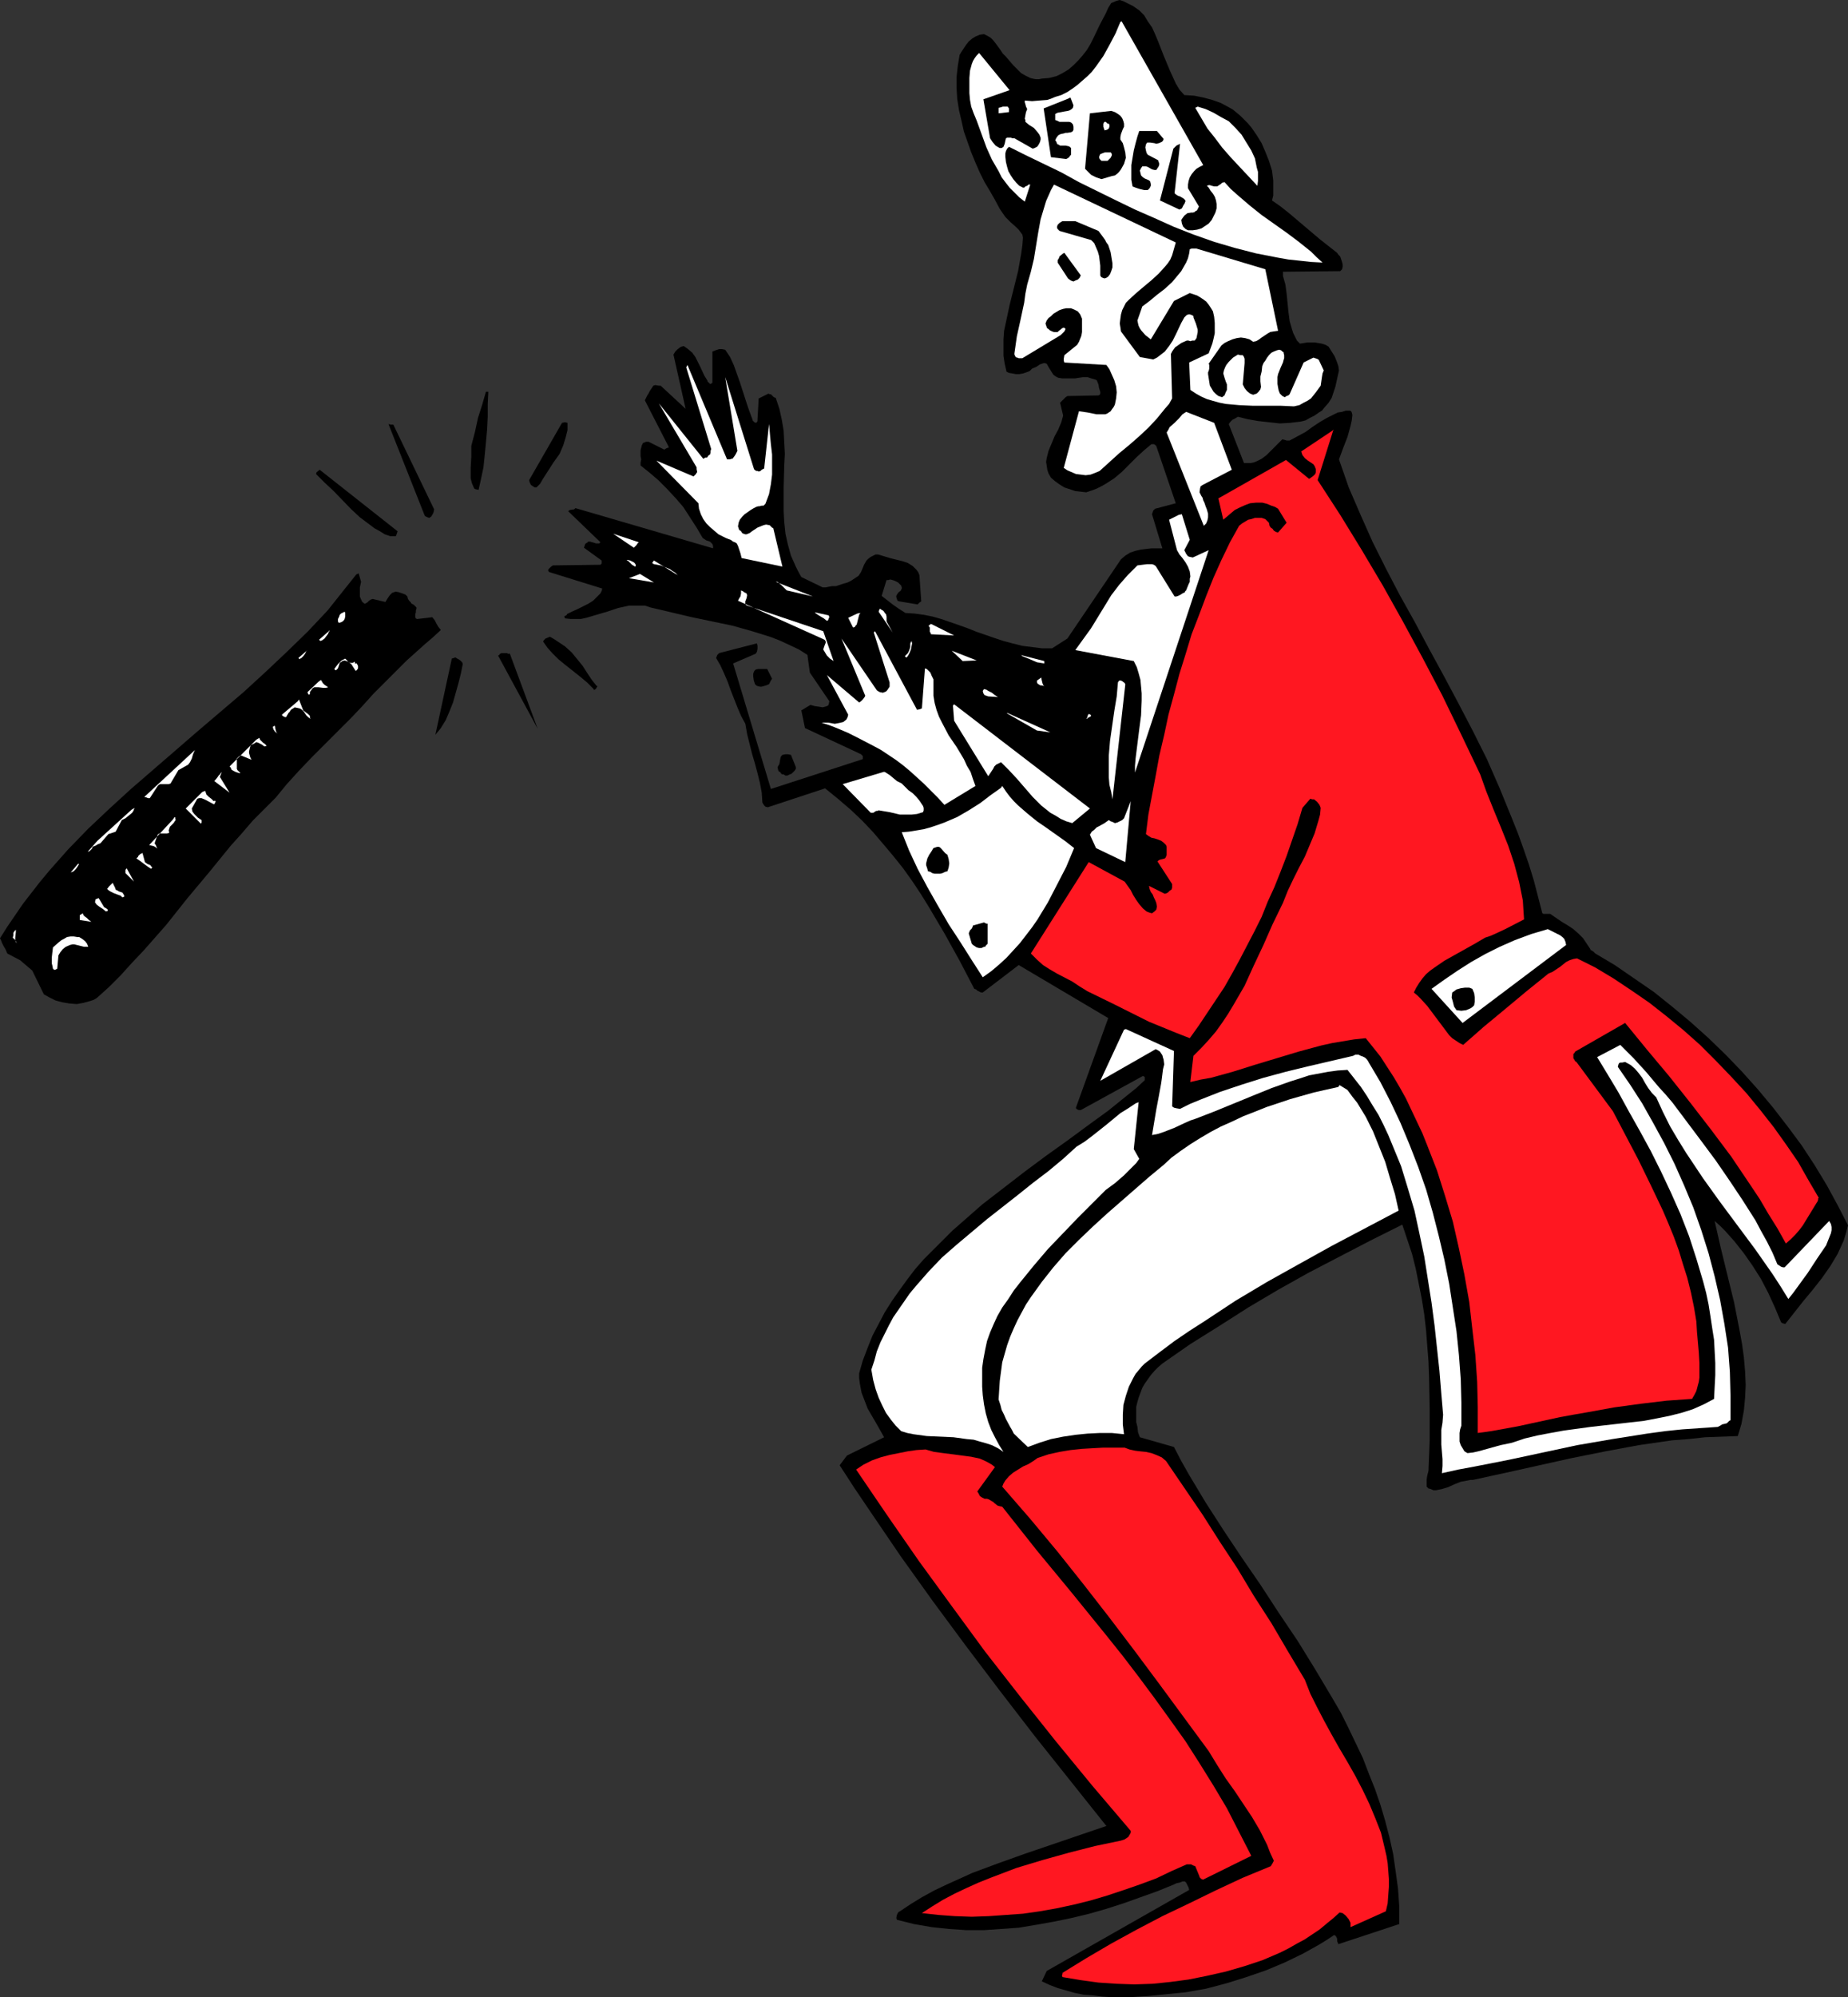 <?xml version="1.0" encoding="UTF-8" standalone="no"?>
<svg
   version="1.0"
   width="129.766mm"
   height="140.161mm"
   id="svg83"
   sodipodi:docname="Rebel.wmf"
   xmlns:inkscape="http://www.inkscape.org/namespaces/inkscape"
   xmlns:sodipodi="http://sodipodi.sourceforge.net/DTD/sodipodi-0.dtd"
   xmlns="http://www.w3.org/2000/svg"
   xmlns:svg="http://www.w3.org/2000/svg">
  <rect width="100%" height="100%" fill="#333333" stroke="none"/>
  <sodipodi:namedview
     id="namedview83"
     pagecolor="#ffffff"
     bordercolor="#000000"
     borderopacity="0.25"
     inkscape:showpageshadow="2"
     inkscape:pageopacity="0.0"
     inkscape:pagecheckerboard="0"
     inkscape:deskcolor="#d1d1d1"
     inkscape:document-units="mm" />
  <defs
     id="defs1">
    <pattern
       id="WMFhbasepattern"
       patternUnits="userSpaceOnUse"
       width="6"
       height="6"
       x="0"
       y="0" />
  </defs>
  <path
     style="fill:#000000;fill-opacity:1;fill-rule:evenodd;stroke:none"
     d="m 297.182,0 -0.646,0.162 -0.485,0.162 -1.131,0.485 -0.808,1.293 -0.646,1.454 -1.616,3.071 -1.616,3.394 -0.808,1.616 -0.97,1.616 -1.131,1.454 -1.131,1.293 -1.293,1.293 -1.293,1.131 -1.616,0.97 -1.616,0.808 -1.939,0.485 -1.939,0.162 -0.808,0.162 h -0.808 l -0.808,-0.162 -0.646,-0.162 -1.293,-0.646 -1.131,-0.646 -1.131,-1.131 -0.97,-0.97 -1.939,-2.262 -0.808,-0.808 -0.646,-0.97 -1.293,-1.778 -0.646,-0.808 -0.646,-0.646 -0.808,-0.485 -0.97,-0.485 -1.131,0.162 -1.131,0.485 -0.808,0.485 -0.97,0.808 -0.646,0.808 -0.646,0.97 -0.646,0.97 -0.485,0.808 -0.485,2.909 -0.323,2.909 v 3.071 l 0.162,2.747 0.485,3.071 0.646,2.747 0.646,2.909 0.97,2.747 0.97,2.747 1.131,2.747 1.131,2.586 1.293,2.586 1.454,2.424 1.293,2.262 1.293,2.424 1.454,2.101 1.454,1.454 1.454,1.293 0.646,0.646 0.485,0.646 0.485,0.646 0.162,0.808 -0.162,2.101 -0.323,2.262 -0.808,4.525 -1.131,4.525 -1.131,4.525 -0.97,4.525 -0.485,2.262 -0.162,2.262 v 2.101 2.262 l 0.323,2.101 0.485,2.101 0.646,0.323 0.97,0.162 0.808,0.162 h 0.97 l 0.97,-0.162 0.97,-0.323 0.808,-0.323 0.646,-0.646 1.131,-0.485 0.97,-0.646 0.485,-0.162 0.485,-0.162 h 0.323 l 0.485,0.162 0.646,1.131 0.808,1.293 0.323,0.485 0.646,0.485 0.646,0.323 0.97,0.162 h 1.131 1.131 1.293 l 0.97,-0.162 1.131,-0.162 h 1.131 l 0.97,0.323 1.131,0.323 0.323,0.162 0.162,0.323 0.323,0.808 0.162,0.97 0.323,0.97 v 0.485 l -0.162,0.323 -0.323,0.162 -8.242,0.162 -0.485,0.323 -0.485,0.485 -0.485,0.485 -0.485,0.485 0.808,3.394 -0.485,1.778 -0.808,1.939 -0.97,1.778 -0.808,1.939 -0.808,1.939 -0.485,1.939 -0.162,0.97 0.162,0.97 0.162,1.131 0.323,0.97 0.646,1.131 1.131,0.97 1.131,0.808 1.293,0.808 1.454,0.485 1.454,0.485 1.454,0.162 1.454,0.162 1.454,-0.485 1.293,-0.485 1.293,-0.646 1.131,-0.646 2.262,-1.454 2.101,-1.778 1.939,-1.939 1.939,-1.939 1.939,-1.778 1.939,-1.616 h 0.646 l 0.323,0.162 0.323,0.323 5.171,15.191 -5.494,1.454 -0.162,0.162 -0.323,0.323 -0.162,0.485 -0.162,0.485 2.747,9.05 h -2.909 l -1.454,0.162 -1.293,0.162 -1.454,0.323 -1.454,0.485 -1.293,0.808 -1.131,0.97 -14.221,21.009 -4.04,2.586 h -2.747 l -2.586,-0.323 -2.586,-0.323 -2.586,-0.646 -2.424,-0.646 -2.424,-0.808 -4.686,-1.616 -2.424,-0.97 -2.262,-0.808 -4.686,-1.616 -2.262,-0.646 -2.424,-0.485 -2.424,-0.323 -2.424,-0.162 -1.778,-1.131 -1.616,-1.131 -2.909,-2.262 1.293,-4.202 h 0.485 l 0.485,-0.162 0.646,0.162 0.485,0.162 0.97,0.485 0.808,0.808 0.162,0.485 v 0.323 l -0.162,0.323 -0.162,0.323 -0.323,0.162 -0.323,0.323 -0.323,0.485 -0.162,0.323 v 0.323 l 0.162,0.485 0.162,0.485 0.485,0.162 4.848,0.808 0.323,-0.323 0.162,-0.162 0.485,-0.323 -0.485,-6.949 -0.323,-0.808 -0.485,-0.646 -0.485,-0.485 -0.485,-0.485 -1.293,-0.808 -1.454,-0.485 -3.232,-0.808 -1.616,-0.485 -1.616,-0.485 h -0.646 l -0.646,0.323 -0.646,0.323 -0.646,0.485 -0.485,0.485 -0.646,1.131 -0.323,0.808 -0.485,1.131 -0.646,0.97 -0.97,0.646 -0.97,0.646 -0.97,0.485 -1.131,0.323 -1.939,0.646 h -0.97 l -0.97,0.162 -0.808,0.162 h -0.808 l -5.656,-2.747 -0.808,-1.454 -0.646,-1.293 -0.646,-1.454 -0.646,-1.454 -0.808,-2.909 -0.646,-2.909 -0.323,-3.071 -0.162,-2.909 v -3.071 -3.071 l 0.162,-5.979 0.162,-3.071 -0.162,-3.071 -0.162,-3.071 -0.485,-2.909 -0.646,-2.909 -0.97,-2.909 -0.485,-0.162 -0.485,-0.485 -0.323,-0.323 h -0.323 l -0.323,-0.162 -2.586,1.293 -0.323,5.656 v 0.323 l -0.162,0.323 -0.323,0.162 -0.323,-0.162 -0.323,-0.323 -0.162,-0.162 v -0.162 l -0.97,-2.586 -0.808,-2.424 -1.616,-5.01 -0.808,-2.262 -0.808,-2.262 -0.97,-2.101 -1.293,-1.939 -0.808,-0.162 h -0.808 l -0.97,0.323 -0.808,0.323 v 7.757 0.485 l -0.162,0.162 -0.323,0.162 h -0.162 l -0.485,-0.485 -0.162,-0.162 v -0.162 l -0.808,-1.293 -1.131,-2.424 -0.646,-1.293 -0.646,-1.293 -0.808,-1.131 -1.131,-0.97 -1.131,-0.808 -0.646,0.162 -0.323,0.162 -0.646,0.485 -0.646,0.646 -0.485,0.808 3.232,14.383 -6.626,-6.141 h -0.162 -0.323 l -0.97,-0.162 -0.485,0.162 -0.323,0.485 -0.646,0.97 -0.323,0.646 -0.323,0.485 -0.646,1.293 6.302,12.282 v 0.323 h -0.323 l -0.323,0.162 -0.485,0.323 -4.202,-2.101 h -0.323 -0.323 l -0.323,0.162 -0.485,0.162 -0.323,0.646 -0.162,0.646 -0.162,0.646 v 0.808 0.808 l 0.162,0.808 -0.162,0.808 v 0.808 l 2.424,1.939 2.262,1.939 2.262,2.262 2.262,2.424 2.101,2.424 1.778,2.747 1.778,2.747 1.616,2.747 0.485,0.323 0.485,0.323 0.97,0.323 0.323,0.323 0.323,0.323 0.162,0.485 v 0.646 l -36.522,-10.666 -0.323,0.323 -1.131,0.162 -0.485,0.323 8.565,8.242 -0.323,0.323 h -0.323 -0.485 l -0.485,-0.162 -1.131,-0.323 h -0.485 l -0.323,0.323 -0.323,0.162 -0.162,0.162 -0.162,0.485 -0.162,0.485 4.686,3.394 v 0.646 0.162 l -0.323,0.323 -12.605,0.162 -0.485,0.323 -0.485,0.485 -0.162,0.162 -0.162,0.323 0.162,0.323 0.162,0.162 14.059,4.363 -0.162,0.646 -0.323,0.646 -0.97,0.97 -0.97,0.97 -1.293,0.808 -2.909,1.454 -1.454,0.646 -1.293,0.646 v 0.162 l -0.162,0.162 -0.323,0.162 h -0.162 v 0.162 0.162 l 0.162,0.323 1.454,0.162 h 1.293 1.454 l 1.454,-0.323 2.747,-0.808 2.747,-0.808 2.909,-0.97 2.909,-0.646 h 1.454 1.454 1.293 l 1.454,0.485 5.494,1.293 5.494,1.293 10.827,2.262 5.171,1.454 2.586,0.808 2.586,0.808 2.424,0.97 2.424,1.131 2.424,1.131 2.262,1.454 0.646,4.687 5.171,7.595 -0.162,0.808 -0.162,0.323 -0.323,0.162 -0.485,0.162 -0.646,0.162 -0.97,-0.162 -1.131,-0.162 -1.131,-0.323 -2.424,1.454 0.97,4.687 14.867,6.949 0.162,0.162 0.323,0.323 v 0.323 0.485 l -24.402,7.919 -10.019,-33.291 5.979,-2.586 0.323,-0.485 0.162,-0.808 v -0.808 l -0.162,-0.646 -10.019,2.586 -0.162,0.162 -0.323,0.323 -0.323,0.808 1.131,1.939 0.97,2.101 0.97,2.262 0.808,2.262 1.778,4.525 0.97,2.262 1.131,2.101 0.485,2.747 0.646,2.586 0.646,2.586 0.808,2.747 0.646,2.424 0.646,2.586 0.485,2.586 0.162,2.586 0.162,0.323 0.323,0.485 0.323,0.323 0.646,0.162 15.19,-5.01 3.394,2.747 3.394,2.909 3.07,2.909 2.909,3.071 2.747,3.232 2.586,3.071 2.586,3.232 2.424,3.394 2.262,3.394 2.101,3.394 4.202,7.111 4.04,7.272 3.878,7.434 0.485,0.162 0.323,0.323 0.646,0.323 0.323,0.162 h 0.485 l 9.534,-7.272 23.755,14.06 -8.565,23.756 v 0.162 l 0.323,0.323 0.485,0.162 h 0.485 l 16.483,-9.05 0.323,0.162 0.162,0.162 v 0.323 0.485 l -2.262,2.101 -2.424,1.939 -5.01,4.04 -5.333,3.879 -5.494,4.04 -5.656,4.04 -5.656,4.202 -5.656,4.363 -5.656,4.363 -5.333,4.687 -2.586,2.262 -2.586,2.586 -2.424,2.424 -2.586,2.586 -2.262,2.586 -2.101,2.747 -2.101,2.909 -1.939,2.747 -1.939,3.071 -1.616,3.071 -1.616,3.071 -1.293,3.232 -1.293,3.394 -0.97,3.394 v 1.293 l 0.162,1.293 0.485,2.586 0.808,2.101 0.808,2.101 2.262,3.879 2.101,3.717 -9.858,4.848 -1.939,2.586 3.878,5.979 4.04,5.979 8.242,12.12 8.565,11.959 8.726,11.797 9.05,11.959 9.211,11.959 9.534,11.959 9.534,11.959 -7.11,2.424 -7.11,2.424 -7.11,2.424 -7.272,2.586 -6.949,2.586 -3.555,1.616 -3.232,1.454 -3.394,1.616 -3.232,1.778 -2.909,1.778 -2.909,1.939 -0.323,0.162 -0.162,0.162 -0.323,0.646 -0.162,0.808 0.162,0.485 4.525,1.131 4.686,0.808 4.525,0.485 4.686,0.323 h 4.686 l 4.686,-0.323 4.525,-0.323 4.848,-0.808 4.525,-0.808 4.686,-0.97 4.686,-1.131 4.525,-1.293 4.525,-1.454 4.525,-1.616 4.525,-1.616 4.363,-1.778 0.646,-0.323 0.808,-0.162 0.808,-0.323 h 0.646 l 0.323,0.323 0.323,0.646 0.323,0.646 0.162,0.646 -37.814,21.494 -1.293,2.747 2.101,0.97 2.101,0.808 2.262,0.646 2.262,0.646 2.424,0.485 2.262,0.162 2.586,0.323 2.424,0.162 h 5.01 l 5.01,-0.323 4.848,-0.485 4.848,-0.485 2.747,-0.485 2.747,-0.485 5.494,-1.454 5.171,-1.616 5.171,-1.778 5.01,-2.101 4.686,-2.262 4.363,-2.424 2.101,-1.293 1.939,-1.293 0.323,0.162 0.162,0.162 0.323,0.646 v 0.323 0.323 l 0.323,0.808 16.16,-5.333 v -4.687 l -0.323,-4.687 -0.646,-4.687 -0.646,-4.525 -0.97,-4.363 -1.131,-4.363 -1.293,-4.363 -1.454,-4.202 -1.616,-4.04 -1.616,-4.202 -1.939,-4.04 -1.939,-4.04 -1.939,-3.879 -2.262,-3.879 -4.525,-7.595 -4.686,-7.595 -5.01,-7.434 -4.848,-7.434 -5.01,-7.272 -4.848,-7.272 -4.686,-7.272 -4.363,-7.272 -2.101,-3.717 -1.939,-3.717 -9.05,-2.586 -0.485,-1.293 -0.162,-1.454 -0.323,-1.293 v -1.293 -1.454 -1.293 l 0.323,-1.293 0.323,-1.131 0.485,-1.293 0.485,-1.293 0.646,-1.131 0.808,-1.131 0.808,-1.131 0.97,-1.131 0.97,-0.97 1.131,-0.97 7.434,-5.171 7.757,-4.848 7.595,-4.848 7.918,-4.687 8.08,-4.525 8.08,-4.202 8.403,-4.363 8.403,-4.202 1.293,3.879 1.293,3.879 0.97,3.879 0.808,4.04 0.808,4.04 0.646,4.04 0.485,4.202 0.323,4.202 0.323,4.04 0.162,4.363 0.162,8.242 v 8.403 l -0.323,8.08 -0.323,1.293 -0.162,0.97 v 0.97 0.97 l 0.485,0.485 0.646,0.162 0.646,0.323 h 0.646 l 0.808,-0.162 0.808,-0.162 1.616,-0.485 1.778,-0.808 1.616,-0.646 1.778,-0.323 0.808,-0.162 h 0.646 l 8.888,-1.939 8.726,-1.939 8.726,-1.939 8.888,-1.778 8.726,-1.616 8.888,-1.293 4.363,-0.323 4.363,-0.485 4.363,-0.162 4.363,-0.162 0.97,-3.232 0.646,-3.555 0.323,-3.394 0.162,-3.394 -0.162,-3.555 -0.323,-3.717 -0.485,-3.555 -0.646,-3.555 -1.454,-7.434 -1.778,-7.272 -1.778,-7.272 -1.616,-7.111 1.454,1.293 1.293,1.293 2.586,2.909 2.424,3.071 2.262,3.232 2.262,3.555 1.939,3.717 1.778,3.879 1.616,3.879 0.162,0.162 0.323,0.162 0.646,0.162 2.424,-3.071 2.424,-3.071 2.424,-2.909 2.424,-3.071 2.262,-3.232 0.97,-1.616 0.97,-1.616 0.808,-1.778 0.808,-1.778 0.646,-2.101 0.485,-1.939 -2.747,-5.333 -2.909,-5.333 -3.232,-5.333 -3.394,-5.171 -3.717,-5.01 -3.878,-5.01 -4.04,-4.848 -4.202,-4.687 -4.363,-4.525 -4.686,-4.525 -4.686,-4.202 -4.848,-4.04 -4.848,-3.879 -5.171,-3.555 -5.171,-3.555 -5.171,-3.071 -0.485,-0.485 -0.485,-0.323 -0.323,-0.162 v -0.162 l -0.97,-1.454 -0.97,-1.454 -1.293,-1.293 -1.293,-1.131 -1.454,-0.97 -1.616,-0.97 -3.07,-2.101 h -1.293 -0.485 l -0.323,-0.162 -1.131,-4.363 -1.131,-4.363 -1.293,-4.202 -1.454,-4.202 -1.454,-4.04 -1.616,-4.04 -3.232,-7.919 -3.394,-7.757 -3.717,-7.434 -3.878,-7.434 -3.878,-7.272 -3.878,-7.111 -3.878,-7.272 -3.878,-6.949 -3.717,-7.111 -3.555,-7.111 -3.232,-7.272 -3.07,-7.111 -1.293,-3.717 -1.293,-3.717 1.131,-3.071 1.131,-2.909 0.808,-2.909 0.323,-1.454 0.162,-1.454 -0.162,-0.646 -0.162,-0.323 -0.323,-0.162 h -1.131 l -0.97,0.323 -1.131,0.162 -0.97,0.485 -1.939,0.97 -1.939,1.131 -1.939,1.293 -1.778,1.293 -2.101,1.131 -2.101,1.131 h -0.808 l -0.485,-0.162 -0.646,-0.162 -0.97,0.97 -0.97,0.97 -2.262,2.262 -1.293,0.97 -1.293,0.646 -0.808,0.323 -0.808,0.162 h -0.808 -0.97 l -4.04,-10.343 0.485,-0.646 0.485,-0.485 0.646,-0.323 0.808,-0.485 2.586,0.646 2.747,0.485 2.909,0.323 2.909,0.323 2.747,-0.162 1.293,-0.162 1.454,-0.162 1.293,-0.323 1.131,-0.646 1.293,-0.646 1.131,-0.808 0.808,-0.485 0.646,-0.808 1.131,-1.293 0.808,-1.293 0.485,-1.454 0.485,-1.454 0.323,-1.454 0.646,-2.909 -0.162,-1.131 -0.323,-0.97 -0.323,-0.808 -0.323,-0.808 -0.808,-1.293 -0.808,-1.293 -0.808,-0.485 -0.97,-0.323 -0.97,-0.162 -0.97,-0.162 h -1.939 l -1.939,0.323 -0.808,-0.808 -0.485,-0.97 -0.485,-0.97 -0.323,-0.97 -0.646,-2.262 -0.323,-2.424 -0.485,-4.848 -0.323,-2.424 -0.323,-1.131 -0.323,-1.131 v -1.131 l 15.19,-0.162 0.485,-0.485 0.162,-0.646 v -0.646 l -0.162,-0.646 -0.485,-1.454 -0.485,-0.485 -0.323,-0.485 -4.525,-3.555 -4.202,-3.555 -4.202,-3.555 -2.262,-1.778 -2.101,-1.454 0.323,-1.293 v -1.293 -2.747 l -0.323,-2.586 -0.808,-2.586 -0.97,-2.424 -0.97,-2.262 -1.293,-2.101 -1.454,-2.101 -0.97,-1.131 -0.97,-0.97 -0.97,-0.97 -0.97,-0.808 -0.97,-0.808 -1.131,-0.646 -2.101,-1.131 -2.262,-0.808 -2.424,-0.646 -2.424,-0.485 -2.586,-0.162 -1.293,-1.454 -0.97,-1.616 -0.808,-1.778 -0.808,-1.778 -1.616,-3.879 -1.454,-3.717 -0.808,-1.939 -0.808,-1.778 -1.131,-1.616 -0.97,-1.616 -1.293,-1.293 -1.616,-1.131 -1.616,-0.808 -0.97,-0.485 z"
     id="path1" />
  <path
     style="fill:#ffffff;fill-opacity:1;fill-rule:evenodd;stroke:none"
     d="m 297.344,5.818 -1.293,3.071 -1.616,3.071 -1.616,2.909 -1.939,2.747 -1.131,1.454 -1.131,1.131 -1.293,1.131 -1.293,1.131 -1.293,0.97 -1.454,0.97 -1.616,0.808 -1.616,0.485 -1.131,0.485 -0.97,0.323 -2.101,0.162 -1.939,0.162 -1.939,-0.162 v 0.485 l 0.162,0.485 0.162,0.646 0.323,0.646 -0.323,0.808 -0.162,0.808 -0.162,0.97 0.162,0.323 v 0.485 l 0.97,0.808 1.293,0.808 0.97,1.131 0.485,0.646 0.323,0.808 v 0.485 l -0.162,0.646 -0.323,0.646 -0.323,0.485 -0.162,0.162 -0.323,0.162 -0.323,0.162 -0.485,0.162 -4.848,-2.747 h -0.485 l -0.485,-0.162 h -0.646 -0.323 l -0.323,0.162 -0.162,0.646 -0.162,0.808 -0.323,0.808 -0.485,0.323 h -0.485 l -0.323,-0.162 -0.808,-0.485 -0.808,-0.97 -0.646,-0.97 -1.778,-10.343 6.949,-2.424 -8.08,-9.858 -0.646,0.646 -0.485,0.646 -0.485,0.808 -0.323,0.808 -0.485,1.778 -0.162,1.939 v 1.939 2.101 l 0.162,1.778 0.323,1.778 0.646,1.778 0.808,1.939 1.293,3.555 1.293,3.555 1.454,3.232 1.778,3.071 0.808,1.616 0.97,1.293 1.131,1.454 1.293,1.293 1.293,1.293 1.454,1.131 1.454,-4.525 h -0.485 l -0.323,0.323 -0.485,0.162 -0.323,0.323 h -0.323 l -0.97,-0.485 -0.808,-0.808 -0.808,-0.97 -0.646,-0.97 -0.646,-1.131 -0.323,-1.131 -0.323,-1.293 -0.162,-1.454 v -0.808 l 0.162,-0.646 0.323,-0.646 0.485,-0.485 4.525,2.262 4.686,2.262 4.686,2.262 4.686,2.586 9.858,4.848 5.01,2.424 5.171,2.262 5.01,2.262 5.333,2.101 5.494,1.939 5.494,1.616 5.656,1.454 5.818,1.131 2.747,0.485 3.07,0.323 2.909,0.323 3.07,0.162 -1.616,-1.454 -1.454,-1.454 -3.232,-2.586 -3.232,-2.424 -6.626,-4.687 -3.232,-2.586 -3.394,-2.909 -1.616,-1.454 -1.616,-1.778 -0.646,0.162 -0.323,0.323 -0.485,0.323 -0.485,0.323 h -0.485 -0.323 l -0.646,-0.162 -0.485,-0.162 h -0.323 l -0.485,0.162 0.485,0.485 0.485,0.808 0.646,0.808 0.485,0.808 0.323,0.97 0.162,0.97 v 1.131 l -0.323,1.131 -0.485,0.97 -0.485,0.97 -0.808,0.97 -0.97,0.646 -0.97,0.646 -1.131,0.323 -1.131,0.162 h -1.293 l -0.323,-0.162 -0.323,-0.162 -0.646,-0.646 -0.323,-0.808 -0.162,-0.97 0.323,-0.485 0.485,-0.646 0.808,-0.646 0.97,-0.162 h 0.162 0.323 l 0.485,-0.162 0.323,-0.323 h 0.162 l 0.162,-0.162 0.162,-0.323 0.323,-0.646 -2.909,-4.848 v -0.97 l 0.162,-0.97 0.323,-0.97 0.485,-0.808 0.646,-0.808 0.646,-0.646 0.808,-0.485 0.97,-0.485 -21.654,-38.139 z"
     id="path2" />
  <path
     style="fill:#000000;fill-opacity:1;fill-rule:evenodd;stroke:none"
     d="m 283.446,26.18 -6.464,2.586 1.939,12.928 4.04,0.485 0.323,-0.162 0.485,-0.323 0.162,-0.323 0.323,-0.323 v -0.97 -0.808 l -0.323,-0.323 -0.323,-0.162 -0.808,-0.162 h -0.97 -0.485 l -0.485,-0.323 h -0.162 l -0.162,-0.162 -0.162,-0.485 -0.323,-0.485 0.162,-0.323 0.162,-0.323 0.485,-0.646 0.323,-0.162 0.323,-0.162 0.808,-0.162 0.485,-0.162 h 0.485 l 0.97,-0.162 0.323,-0.162 0.162,-0.162 0.162,-0.323 V 34.26 33.614 l -0.162,-0.646 -0.485,-0.485 -0.485,-0.162 h -1.293 -1.293 l -0.646,-0.323 -0.485,-0.162 v -1.616 l 0.323,-0.162 0.323,-0.162 0.97,-0.162 0.808,-0.162 0.97,-0.162 0.485,-0.162 0.485,-0.323 0.323,-0.323 0.162,-0.646 -0.808,-2.101 z"
     id="path3" />
  <path
     style="fill:#ffffff;fill-opacity:1;fill-rule:evenodd;stroke:none"
     d="m 266.963,28.281 h -0.485 -0.323 l -0.485,0.162 -0.646,0.162 v 1.454 l 2.747,-0.323 v -0.485 -0.485 l -0.323,-0.485 h -0.162 z"
     id="path4" />
  <path
     style="fill:#ffffff;fill-opacity:1;fill-rule:evenodd;stroke:none"
     d="m 317.867,28.281 -0.646,0.323 1.616,2.747 1.616,2.747 1.939,2.424 1.939,2.586 2.262,2.586 2.262,2.424 2.424,2.586 2.424,2.586 0.162,-1.293 v -1.293 -1.131 l -0.323,-1.131 -0.485,-2.424 -0.97,-2.101 -1.293,-2.101 -1.293,-2.101 -1.616,-1.778 -1.778,-1.778 -2.101,-1.131 -1.939,-1.131 -2.101,-0.97 z"
     id="path5" />
  <path
     style="fill:#000000;fill-opacity:1;fill-rule:evenodd;stroke:none"
     d="m 294.92,29.412 -5.656,0.646 -1.293,14.706 0.808,0.808 0.808,0.808 1.293,0.646 1.454,0.485 2.747,-0.808 0.808,-0.162 0.646,-0.485 0.485,-0.485 0.485,-0.646 0.808,-1.454 0.485,-1.616 -0.162,-1.454 -0.323,-1.293 -0.323,-1.131 -0.323,-0.485 -0.323,-0.485 V 36.361 l 0.162,-0.808 0.485,-1.293 0.323,-0.646 v -0.808 l -0.162,-0.646 -0.323,-0.808 -0.485,-0.646 -0.646,-0.485 -0.808,-0.485 z"
     id="path6" />
  <path
     style="fill:#ffffff;fill-opacity:1;fill-rule:evenodd;stroke:none"
     d="m 292.819,32.806 v 0.323 0.485 l 0.162,0.485 0.162,0.485 0.646,-0.162 0.485,-0.323 0.162,-0.485 v -0.485 l -0.162,-0.323 h -0.162 -0.162 l -0.323,-0.323 -0.162,-0.162 h -0.323 l -0.162,0.162 z"
     id="path7" />
  <path
     style="fill:#000000;fill-opacity:1;fill-rule:evenodd;stroke:none"
     d="m 306.716,34.745 h -4.363 l -0.485,1.454 -0.485,1.778 -0.485,1.939 -0.323,1.939 -0.323,1.939 v 1.939 1.939 l 0.323,1.778 0.808,0.323 0.97,0.323 1.293,0.323 h 0.485 0.485 l 0.485,-0.485 0.323,-0.646 v -0.485 l -0.162,-0.646 -0.323,-0.323 -1.131,-0.485 -0.485,-0.323 -0.485,-0.485 -0.162,-0.646 -0.162,-0.646 0.323,-0.646 0.323,-0.485 h 0.485 0.485 l 0.485,0.162 1.131,0.646 0.646,0.162 h 0.485 l 0.323,-0.485 0.323,-0.485 0.162,-0.646 -0.162,-0.485 -0.162,-0.485 -2.747,-1.454 -0.323,-0.485 -0.162,-0.646 -0.162,-0.808 0.162,-0.808 0.323,-0.485 h 0.485 0.323 l 1.131,0.162 0.485,0.162 0.646,-0.162 0.485,-0.162 0.162,-0.162 h 0.162 l 0.323,-0.323 0.162,-0.485 -1.778,-2.101 z"
     id="path8" />
  <path
     style="fill:#000000;fill-opacity:1;fill-rule:evenodd;stroke:none"
     d="m 312.211,38.624 -0.323,0.323 -0.162,0.162 -0.323,0.323 -3.555,13.736 5.171,2.424 0.323,-0.162 0.323,-0.162 0.323,-0.646 0.162,-0.323 0.162,-0.162 0.323,-0.808 -0.162,-0.323 -0.323,-0.323 -0.808,-0.485 -0.808,-0.323 -0.485,-0.323 -0.323,-0.323 1.454,-13.09 z"
     id="path9" />
  <path
     style="fill:#ffffff;fill-opacity:1;fill-rule:evenodd;stroke:none"
     d="m 294.273,40.401 h -0.97 l -0.485,0.162 -0.808,0.323 -0.162,0.323 -0.162,0.485 0.162,0.485 0.485,0.485 h 1.293 0.323 l 0.323,-0.323 0.485,-0.485 0.323,-0.646 v -0.323 l -0.162,-0.323 -0.162,-0.162 z"
     id="path10" />
  <path
     style="fill:#ffffff;fill-opacity:1;fill-rule:evenodd;stroke:none"
     d="m 279.729,48.966 -0.808,1.454 -0.646,1.454 -0.646,1.454 -0.485,1.616 -0.97,3.232 -0.646,3.555 -1.131,6.949 -0.808,3.394 -0.97,3.394 -0.485,2.424 -0.323,2.424 -0.97,4.525 -0.97,4.363 -0.646,4.525 v 0.323 l 0.162,0.323 0.162,0.323 0.323,0.162 h 0.162 l 0.323,0.162 h 0.97 l 10.181,-6.141 0.323,-0.323 0.323,-0.323 0.323,-0.323 0.323,-0.646 -0.323,-0.323 h -0.323 l -0.323,0.162 -0.162,0.162 -0.646,0.485 -0.323,0.323 h -0.485 -0.485 l -0.485,-0.162 -0.646,-0.323 -0.323,-0.323 -0.323,-0.162 -0.162,-0.323 -0.323,-0.97 0.323,-0.808 0.485,-0.646 0.646,-0.485 0.646,-0.646 0.808,-0.485 0.808,-0.485 0.97,-0.323 0.808,-0.162 h 1.293 l 0.808,0.323 0.97,0.485 0.646,0.808 0.485,1.131 v 1.778 1.778 l -0.162,0.97 -0.323,0.808 -0.323,0.808 -0.485,0.808 -3.394,2.747 -0.162,0.97 v 0.485 l 0.162,0.485 11.15,0.646 0.808,1.131 0.646,1.454 0.646,1.454 0.485,1.616 0.162,1.616 -0.162,1.616 -0.162,0.808 -0.162,0.808 -0.323,0.646 -0.485,0.646 -0.323,0.485 -0.485,0.323 -0.485,0.323 -0.485,0.162 h -1.131 -1.131 l -2.424,-0.485 -1.131,-0.162 -1.131,-0.162 -4.04,15.029 0.97,0.646 1.131,0.485 1.131,0.485 1.293,0.162 1.293,0.162 1.293,-0.162 1.293,-0.485 1.131,-0.485 5.171,-4.687 2.747,-2.262 2.586,-2.262 2.424,-2.262 2.262,-2.424 2.101,-2.586 1.131,-1.293 0.808,-1.454 -0.323,-11.797 0.323,-0.646 0.323,-0.485 0.485,-0.646 0.485,-0.323 1.131,-0.808 1.454,-0.646 h 0.485 l 0.485,0.162 0.485,-0.162 h 0.646 l 0.485,-0.646 0.162,-0.808 0.162,-0.808 v -0.646 l -0.485,-1.616 -0.646,-1.616 v -0.323 l -0.162,-0.162 -0.323,-0.162 -0.485,-0.162 h -0.323 l -0.485,0.162 -0.646,0.646 -0.808,1.454 -1.454,3.071 -0.808,1.616 -0.97,1.454 -1.131,1.454 -1.454,1.131 -0.646,0.485 -0.97,0.485 -3.555,-0.646 -5.01,-6.787 -0.162,-1.131 -0.162,-0.97 0.162,-1.293 0.162,-1.131 0.323,-1.131 0.485,-0.97 0.485,-0.97 0.808,-0.808 1.939,-1.778 2.101,-1.778 1.939,-1.616 1.939,-1.778 1.616,-1.778 0.808,-0.97 0.646,-0.97 0.485,-1.131 0.323,-1.131 0.323,-1.131 0.323,-1.131 z"
     id="path11" />
  <path
     style="fill:#000000;fill-opacity:1;fill-rule:evenodd;stroke:none"
     d="m 285.385,58.663 h -3.394 l -0.323,0.162 -0.485,0.323 -0.485,0.485 -0.162,0.485 v 0.323 l 0.162,0.323 0.485,0.485 8.403,2.424 0.808,0.808 0.485,1.131 0.485,1.131 0.323,1.131 0.162,1.293 0.162,1.293 v 2.586 l 0.162,0.323 0.162,0.162 0.323,0.162 0.485,0.162 0.485,-0.162 0.485,-0.323 0.485,-0.646 0.323,-0.808 0.323,-0.97 v -1.131 l -0.162,-0.97 -0.162,-0.97 -0.162,-0.97 -0.323,-0.97 -0.323,-0.97 -0.485,-0.646 -0.323,-0.646 -0.808,-1.131 -0.97,-1.293 z"
     id="path12" />
  <path
     style="fill:#ffffff;fill-opacity:1;fill-rule:evenodd;stroke:none"
     d="m 317.544,65.935 h -0.323 -0.485 -0.485 l -0.485,0.162 -0.162,1.131 -0.323,1.293 -0.485,1.131 -0.646,1.131 -0.646,1.131 -0.808,0.97 -1.616,1.939 -1.939,1.778 -2.101,1.616 -1.939,1.616 -1.939,1.454 -1.293,3.717 0.162,0.808 0.162,0.646 0.323,0.646 0.323,0.485 1.131,1.293 1.454,1.131 6.141,-10.181 4.202,-2.101 0.97,0.323 0.97,0.323 0.808,0.485 0.97,0.646 0.646,0.485 0.646,0.808 0.646,0.97 0.485,0.808 0.323,1.454 0.162,1.616 v 1.454 1.293 l -0.323,1.454 -0.323,1.293 -0.485,1.293 -0.485,1.293 -5.171,2.424 0.323,7.272 1.454,0.97 1.454,0.808 1.454,0.646 1.616,0.485 1.778,0.485 1.616,0.323 3.555,0.323 3.555,0.162 h 7.434 l 3.555,0.162 1.454,-0.323 1.131,-0.646 0.97,-0.485 0.97,-0.646 1.293,-1.616 1.293,-1.778 0.162,-1.131 0.162,-1.131 0.162,-0.97 0.323,-0.808 -1.293,-2.747 -0.162,-0.162 -0.323,-0.162 -0.485,-0.162 -0.485,-0.162 -2.586,1.293 -3.717,8.403 -0.162,0.162 -0.162,0.162 -0.485,0.162 -0.485,0.323 -0.646,-0.323 -0.646,-0.646 -0.323,-0.808 -0.162,-0.808 -0.162,-0.97 v -0.808 -0.97 l 0.162,-0.808 0.323,-0.808 0.323,-0.808 0.646,-1.454 0.162,-0.646 0.162,-0.485 v -0.808 l -0.162,-0.646 v -0.162 l -0.323,-0.162 -0.323,-0.323 -0.485,-0.162 -0.646,0.162 -0.808,0.323 -0.646,0.323 -0.646,0.646 -0.485,0.646 -0.485,0.808 -0.485,0.646 -0.323,0.808 -0.162,1.454 -0.323,1.293 v 1.293 l 0.162,1.454 -0.162,0.646 -0.485,0.646 -0.485,0.485 -0.485,0.162 -0.485,0.162 -0.808,-0.323 -0.808,-0.646 -0.646,-0.808 -0.485,-0.97 0.485,-5.656 v -0.485 -0.646 l -0.162,-0.485 -0.323,-0.485 h -0.323 -0.323 l -0.646,-0.162 -1.293,0.808 -1.131,1.131 -0.646,0.808 -0.323,0.646 -0.323,0.808 -0.162,0.808 0.323,1.131 0.323,0.97 0.323,0.808 v 0.646 0.808 l -0.323,0.646 -0.323,0.808 -0.646,0.485 -0.97,-0.323 -0.646,-0.485 -0.646,-0.646 -0.485,-0.808 -0.485,-0.808 -0.162,-0.97 -0.323,-2.101 v -0.485 l 0.162,-0.323 0.162,-0.646 v -0.646 -0.323 l -0.162,-0.323 3.394,-4.848 0.808,-0.646 0.97,-0.485 1.131,-0.485 1.131,-0.323 1.131,-0.162 1.131,0.162 1.131,0.323 0.485,0.323 0.485,0.323 0.808,-0.162 0.808,-0.485 0.646,-0.485 1.454,-0.97 0.808,-0.485 0.97,-0.162 1.131,-0.162 -3.394,-16.322 z"
     id="path13" />
  <path
     style="fill:#000000;fill-opacity:1;fill-rule:evenodd;stroke:none"
     d="m 282.153,67.228 -0.808,0.646 v 0 l -0.162,0.162 -0.162,0.485 -0.323,0.485 v 0.646 l 2.747,4.202 0.646,0.485 0.323,0.162 0.485,0.162 0.646,-0.323 0.485,-0.162 0.485,-0.485 0.323,-0.646 -4.363,-5.979 z"
     id="path14" />
  <path
     style="fill:#ffffff;fill-opacity:1;fill-rule:evenodd;stroke:none"
     d="m 182.123,97.448 6.626,21.655 -0.162,0.485 v 0.485 l -0.162,0.485 -0.485,0.323 -0.162,0.323 -0.162,0.162 h -0.485 l -0.162,0.162 -0.323,0.162 -11.797,-14.706 10.019,16.969 v 0.485 l 0.162,0.808 -0.162,0.162 -0.162,0.323 -0.646,0.646 -9.858,-4.202 11.15,11.312 0.162,1.454 0.485,1.454 0.646,1.293 0.808,1.131 0.97,0.97 1.131,0.97 1.131,0.97 1.293,0.646 0.646,0.323 0.808,0.323 0.485,0.162 0.646,0.485 0.485,0.162 0.485,0.323 0.323,0.646 0.162,0.485 0.485,1.454 0.323,1.293 10.827,2.262 -2.424,-10.181 -0.323,-0.162 -0.323,-0.323 -0.323,-0.323 -0.97,-0.162 -0.646,0.162 -0.808,0.323 -0.808,0.323 -1.454,0.97 -0.646,0.485 -0.808,0.323 h -0.323 l -0.485,-0.162 -0.323,-0.162 -0.323,-0.485 -0.162,-0.162 -0.323,-0.162 -0.162,-0.485 -0.162,-0.485 0.162,-0.97 0.323,-0.808 0.646,-0.808 0.646,-0.646 1.616,-1.131 0.808,-0.485 0.646,-0.323 0.485,-0.162 h 0.323 l 0.646,-0.162 h 0.485 l 0.323,-0.323 0.162,-0.162 0.485,-1.293 0.485,-1.293 0.485,-2.586 0.323,-2.586 v -2.747 -2.586 l -0.323,-2.747 -0.485,-5.333 -1.293,11.797 -0.646,0.323 -0.323,0.323 -0.485,0.162 -0.323,-0.162 h -0.323 l -0.485,-0.323 -0.162,-0.323 -7.595,-24.241 3.232,19.554 -0.485,0.97 -0.323,0.485 -0.485,0.646 h -0.323 l -0.323,0.162 h -0.808 L 182.446,96.802 Z"
     id="path15" />
  <path
     style="fill:#000000;fill-opacity:1;fill-rule:evenodd;stroke:none"
     d="m 128.957,103.912 -0.97,3.394 -1.131,3.555 -0.808,3.717 -0.97,3.717 v 2.909 l -0.162,2.909 v 1.293 1.454 l 0.323,1.293 0.485,1.131 0.162,0.323 0.323,0.162 0.808,0.162 0.646,-2.909 0.646,-3.071 0.323,-3.071 0.323,-3.394 0.323,-3.555 0.162,-3.394 v -3.394 l 0.162,-3.232 z"
     id="path16" />
  <path
     style="fill:#ffffff;fill-opacity:1;fill-rule:evenodd;stroke:none"
     d="m 313.827,109.892 -0.97,1.131 -1.131,1.131 -1.293,1.131 -0.323,0.646 -0.485,0.808 9.858,24.726 0.323,-0.323 0.323,-0.323 0.323,-0.808 0.162,-0.808 v -0.97 l -0.323,-1.131 -0.323,-0.808 -0.323,-0.97 -0.323,-0.646 -0.162,-0.646 -0.323,-0.485 -0.485,-0.97 0.162,-1.131 0.162,-0.485 0.485,-0.323 7.757,-4.04 -4.686,-12.444 -7.434,-2.909 z"
     id="path17" />
  <path
     style="fill:#000000;fill-opacity:1;fill-rule:evenodd;stroke:none"
     d="m 149.965,111.993 -0.808,0.162 -8.726,15.191 0.162,0.646 0.323,0.646 0.485,0.323 0.485,0.323 h 0.485 l 0.97,-0.97 0.646,-1.131 1.454,-2.262 1.454,-2.262 0.808,-1.131 0.808,-1.131 0.97,-2.262 0.646,-2.101 0.485,-1.939 v -0.97 -0.97 z"
     id="path18" />
  <path
     style="fill:#000000;fill-opacity:1;fill-rule:evenodd;stroke:none"
     d="m 103.101,112.477 9.534,24.079 0.162,0.323 0.323,0.162 0.323,0.162 0.485,0.162 0.485,-0.323 0.323,-0.485 0.323,-0.646 0.162,-0.808 -10.827,-22.463 h -0.646 z"
     id="path19" />
  <path
     style="fill:#ff1721;fill-opacity:1;fill-rule:evenodd;stroke:none"
     d="m 353.58,114.255 -8.242,5.495 0.162,0.485 0.162,0.485 0.646,0.808 0.808,0.646 0.97,0.646 0.485,0.323 0.323,0.485 0.323,0.808 v 0.808 l -0.162,0.485 -0.485,0.485 -0.646,0.485 -0.485,0.323 -6.141,-5.01 -17.938,10.181 1.293,5.656 0.97,-0.808 1.131,-0.97 0.97,-0.808 1.293,-0.646 1.454,-0.646 1.293,-0.485 1.616,-0.162 h 1.616 l 1.293,0.323 1.131,0.485 0.97,0.323 0.808,0.485 2.262,3.717 -2.262,2.586 -0.646,-0.162 -0.162,-0.162 -0.323,-0.162 -0.323,-0.485 -0.485,-0.323 -0.323,-0.485 -0.162,-0.808 -0.485,-0.485 -0.162,-0.162 -0.323,-0.323 -0.97,-0.323 h -0.97 -0.808 l -0.97,0.323 -0.808,0.162 -0.808,0.485 -0.808,0.485 -0.808,0.646 -2.424,4.363 -2.262,4.687 -2.101,4.687 -1.939,4.848 -1.939,5.171 -1.939,5.01 -1.616,5.333 -1.616,5.171 -1.454,5.495 -1.454,5.333 -1.131,5.333 -1.293,5.495 -0.97,5.333 -0.97,5.171 -0.97,5.171 -0.646,5.171 0.646,0.485 0.808,0.485 0.808,0.162 0.97,0.323 0.808,0.323 0.646,0.485 0.646,0.646 0.162,0.485 v 0.485 1.131 0.485 l -0.162,0.485 -0.162,0.323 -0.162,0.162 -0.646,0.162 -0.646,0.162 -0.323,0.162 -0.323,0.323 3.878,5.979 v 0.485 0.485 l -0.162,0.485 -0.485,0.323 -0.485,0.485 -0.323,0.162 -0.485,0.162 -4.202,-2.101 0.162,0.808 0.323,0.808 0.485,0.646 0.323,0.808 0.323,0.646 0.323,0.808 0.162,0.97 -0.162,0.808 -0.485,0.485 -0.646,0.485 -0.646,-0.162 -0.808,-0.323 -0.97,-0.808 -0.97,-1.131 -0.808,-1.131 -0.808,-1.293 -0.646,-1.293 -0.808,-1.131 -0.808,-1.131 -9.534,-5.171 -15.352,24.241 0.808,0.808 0.808,0.808 1.616,1.454 1.778,1.131 1.939,1.131 4.04,2.101 1.939,1.293 2.101,1.293 6.626,3.232 6.464,3.232 3.232,1.616 3.555,1.454 3.555,1.454 3.717,1.454 2.424,-3.394 2.262,-3.394 2.262,-3.394 2.262,-3.394 2.101,-3.717 1.939,-3.555 1.939,-3.717 1.939,-3.717 1.939,-3.879 1.616,-4.04 1.778,-3.879 1.616,-4.04 1.616,-4.202 1.454,-4.202 1.454,-4.202 1.293,-4.363 2.101,-2.424 0.485,0.162 h 0.485 l 0.808,0.646 0.646,0.808 0.323,0.808 -0.162,1.778 -0.485,1.778 -0.97,3.232 -1.293,3.071 -1.293,3.071 -1.616,3.071 -1.454,2.909 -1.454,3.071 -1.293,3.232 -2.747,5.656 -2.424,5.495 -2.586,5.495 -2.424,5.333 -2.909,5.01 -1.454,2.424 -1.616,2.424 -1.616,2.262 -1.939,2.262 -1.939,2.101 -2.101,2.101 -0.808,6.787 v 0.162 l 2.747,-0.646 2.747,-0.485 5.818,-1.616 5.656,-1.778 11.797,-3.555 5.979,-1.616 2.909,-0.646 2.909,-0.485 2.909,-0.485 3.07,-0.323 1.939,2.424 1.939,2.424 3.555,5.495 1.616,2.747 1.616,2.909 1.454,3.071 1.454,3.071 1.454,3.071 1.293,3.232 2.586,6.626 2.101,6.626 2.101,6.949 1.616,7.111 1.454,6.949 1.293,7.272 0.808,7.111 0.808,6.949 0.485,7.111 0.162,6.787 v 6.787 l 3.555,-0.485 3.555,-0.646 3.555,-0.646 3.717,-0.808 7.434,-1.616 3.555,-0.646 3.717,-0.646 7.11,-1.293 7.11,-0.97 6.787,-0.808 6.787,-0.485 0.646,-1.131 0.485,-0.97 0.646,-2.424 0.162,-1.131 v -1.293 -2.586 l -0.162,-2.747 -0.485,-5.495 -0.162,-2.747 -0.646,-3.879 -0.808,-3.879 -0.97,-3.879 -1.131,-3.555 -1.131,-3.717 -1.293,-3.555 -1.454,-3.555 -1.454,-3.394 -3.232,-6.787 -3.232,-6.626 -3.394,-6.464 -3.394,-6.464 -9.696,-13.09 -0.323,-0.162 -0.162,-0.323 -0.323,-0.485 v -0.485 -0.646 l 0.323,-0.323 0.162,-0.323 13.251,-7.595 5.818,7.111 5.818,6.949 5.656,7.111 5.494,7.111 5.333,7.111 5.01,7.434 2.586,3.879 2.262,3.879 2.424,3.879 2.262,4.04 1.293,-1.131 1.131,-1.131 1.131,-1.293 0.97,-1.293 1.778,-2.909 1.778,-2.909 0.323,-0.485 0.162,-0.485 v -0.323 l 0.162,-0.162 -2.747,-4.687 -2.747,-4.848 -3.232,-4.687 -3.232,-4.525 -3.555,-4.525 -3.717,-4.525 -4.04,-4.363 -4.04,-4.202 -4.202,-4.202 -4.363,-3.879 -4.525,-3.717 -4.525,-3.555 -4.686,-3.232 -4.848,-3.232 -4.848,-2.909 -4.848,-2.424 -0.97,0.162 -0.97,0.323 -0.97,0.485 -0.808,0.646 -0.808,0.646 -0.97,0.646 -0.97,0.646 -1.131,0.485 -5.818,4.687 -5.818,4.848 -5.656,4.687 -2.747,2.424 -2.586,2.262 -0.97,-0.485 -0.97,-0.646 -0.97,-0.646 -0.808,-0.808 -1.454,-1.939 -1.454,-1.939 -1.454,-1.939 -1.454,-1.939 -1.778,-1.939 -0.808,-0.808 -0.97,-0.808 0.646,-1.293 0.808,-1.293 0.808,-1.131 0.97,-1.131 1.131,-0.97 1.131,-0.808 2.586,-1.778 2.586,-1.454 5.494,-3.071 2.747,-1.616 1.454,-0.485 1.454,-0.646 2.424,-1.131 5.01,-2.586 -0.162,-2.424 -0.162,-2.586 -0.485,-2.424 -0.485,-2.424 -0.646,-2.424 -0.646,-2.424 -1.616,-4.848 -1.939,-4.848 -1.939,-4.687 -1.939,-4.848 -1.616,-4.525 -5.01,-10.504 -5.01,-10.343 -5.171,-9.858 -5.333,-9.858 -5.333,-9.535 -5.656,-9.535 -5.656,-9.212 -5.979,-9.212 4.202,-13.413 z"
     id="path20" />
  <path
     style="fill:#000000;fill-opacity:1;fill-rule:evenodd;stroke:none"
     d="m 84.032,125.244 -0.162,0.485 2.262,2.262 2.424,2.262 4.686,4.848 2.262,2.101 2.586,1.939 1.293,0.97 1.454,0.808 1.293,0.808 1.454,0.485 h 1.454 v 0 l 0.162,-0.323 0.162,-0.485 0.162,-0.485 -20.685,-16.322 z"
     id="path21" />
  <path
     style="fill:#ffffff;fill-opacity:1;fill-rule:evenodd;stroke:none"
     d="m 312.857,136.557 -2.586,1.293 2.101,8.08 0.646,1.131 0.808,0.97 0.808,1.131 0.646,1.131 0.485,1.293 0.162,1.293 -0.162,0.646 v 0.808 l -0.323,0.646 -0.323,0.808 -0.323,0.808 -0.323,0.323 v 0.162 l -0.646,0.323 -0.485,0.323 -0.646,0.323 -0.485,0.162 h -0.485 l -5.01,-8.08 -0.485,-0.323 -0.485,-0.162 h -0.646 -0.646 l -1.293,0.162 -1.293,0.162 -1.293,1.293 -1.293,1.293 -2.262,2.586 -2.101,2.747 -1.778,2.909 -1.778,2.909 -1.778,2.909 -2.101,2.909 -2.101,2.909 15.514,2.909 0.808,1.616 0.485,1.616 0.485,1.778 0.162,1.778 0.162,1.778 v 1.939 l -0.162,3.879 -0.485,3.717 -0.485,3.879 -0.485,3.879 -0.162,1.939 v 1.778 l 19.554,-58.986 -4.202,1.939 -0.808,-0.162 -0.485,-0.162 -0.485,-0.646 -0.485,-0.97 1.454,-2.747 -2.101,-6.787 z"
     id="path22" />
  <path
     style="fill:#ffffff;fill-opacity:1;fill-rule:evenodd;stroke:none"
     d="m 162.731,141.566 5.494,3.717 0.323,-0.323 0.323,-0.323 0.323,-0.485 0.323,-0.323 z"
     id="path23" />
  <path
     style="fill:#ffffff;fill-opacity:1;fill-rule:evenodd;stroke:none"
     d="m 173.073,149.323 0.485,0.323 1.778,0.323 1.616,0.646 0.808,0.323 0.646,0.485 0.808,0.485 0.646,0.646 -6.302,-3.879 z"
     id="path24" />
  <path
     style="fill:#ffffff;fill-opacity:1;fill-rule:evenodd;stroke:none"
     d="m 166.286,148.515 0.485,0.323 0.485,0.485 0.485,0.485 0.808,0.485 0.162,-0.162 v -0.323 l -0.162,-0.323 -0.323,-0.323 -0.97,-0.485 -0.646,-0.162 z"
     id="path25" />
  <path
     style="fill:#000000;fill-opacity:1;fill-rule:evenodd;stroke:none"
     d="m 94.536,152.394 -7.595,9.535 -5.333,5.656 -5.494,5.333 -5.656,5.333 -5.818,5.333 -11.958,10.181 -11.958,10.343 -5.979,5.171 -5.656,5.171 -5.656,5.333 -5.333,5.495 -5.01,5.656 -2.424,2.909 -2.262,2.909 -2.262,2.909 -2.101,3.071 -2.101,3.071 L 0,248.872 l 0.323,0.646 0.162,0.485 0.485,0.97 0.485,0.808 0.485,1.131 3.394,1.778 3.232,2.747 3.07,6.303 1.454,0.808 1.616,0.808 1.778,0.485 1.939,0.323 1.939,0.162 1.778,-0.323 1.778,-0.485 0.97,-0.323 0.808,-0.485 3.232,-2.909 3.07,-3.071 3.07,-3.394 3.07,-3.232 5.979,-6.787 5.656,-7.111 5.818,-6.949 5.656,-6.949 2.909,-3.232 2.909,-3.394 3.07,-3.071 3.07,-3.071 2.909,-3.555 3.232,-3.555 3.394,-3.555 6.949,-6.949 3.394,-3.394 3.07,-3.232 1.454,-1.616 1.454,-1.616 4.363,-4.363 4.525,-4.525 4.686,-4.202 2.262,-1.939 2.101,-1.939 -0.646,-0.808 -0.485,-0.808 -0.485,-0.97 -0.646,-0.808 -4.04,0.485 -0.323,-0.162 -0.162,-0.323 v -0.485 -0.323 l 0.162,-0.485 v -0.485 l 0.162,-0.485 v -0.323 l -0.646,-0.646 -0.808,-0.485 v -0.162 l -0.162,-0.162 -0.323,-0.323 -0.323,-0.485 -0.162,-0.646 -0.162,-0.162 -0.323,-0.323 -0.808,-0.323 -0.97,-0.323 -0.808,-0.162 -0.485,0.162 -0.485,0.162 -0.646,0.646 -0.646,0.97 -0.485,0.808 -3.394,-0.808 -0.485,0.162 -0.485,0.323 -0.485,0.485 -0.646,0.323 -0.646,-0.485 -0.323,-0.646 -0.323,-0.808 v -0.808 -0.808 -0.808 l 0.323,-1.454 -0.646,-2.262 z"
     id="path26" />
  <path
     style="fill:#ffffff;fill-opacity:1;fill-rule:evenodd;stroke:none"
     d="m 169.841,152.232 -2.909,1.131 6.626,1.131 z"
     id="path27" />
  <path
     style="fill:#ffffff;fill-opacity:1;fill-rule:evenodd;stroke:none"
     d="m 205.878,154.333 h 0.485 l 0.323,0.323 0.646,0.485 0.323,0.323 0.323,0.323 0.808,0.808 6.949,1.616 z"
     id="path28" />
  <path
     style="fill:#ffffff;fill-opacity:1;fill-rule:evenodd;stroke:none"
     d="m 196.667,156.757 v 0.323 0.323 l -0.162,0.808 -0.323,0.485 -0.323,0.646 22.624,10.181 0.323,0.162 0.162,0.162 0.162,0.323 v 0.323 l -0.323,0.808 -0.162,0.485 -0.162,0.485 0.485,0.808 0.485,0.808 0.808,0.808 0.97,0.646 -2.747,-7.919 -20.2,-6.787 -0.323,-0.162 -0.162,-0.323 v -0.646 l 0.323,-0.808 0.162,-0.808 -0.162,-0.485 -0.323,-0.162 -0.323,-0.162 -0.162,-0.162 -0.646,-0.323 z"
     id="path29" />
  <path
     style="fill:#ffffff;fill-opacity:1;fill-rule:evenodd;stroke:none"
     d="m 90.496,162.737 -0.323,0.323 -0.162,0.485 -0.323,0.646 v 0.646 l 0.162,0.323 h 0.323 l 0.485,-0.162 0.485,-0.323 0.323,-0.485 0.162,-0.646 v -0.646 -0.323 l -0.162,-0.323 z"
     id="path30" />
  <path
     style="fill:#ffffff;fill-opacity:1;fill-rule:evenodd;stroke:none"
     d="m 233.35,161.767 -0.162,0.485 3.717,5.495 -1.616,-2.909 v -0.323 -0.485 -0.485 l -0.162,-0.646 -0.323,-0.323 -0.162,-0.323 -0.323,-0.323 -0.323,-0.162 -0.485,-0.323 z"
     id="path31" />
  <path
     style="fill:#ffffff;fill-opacity:1;fill-rule:evenodd;stroke:none"
     d="m 227.533,162.737 -2.424,1.131 1.293,2.586 0.485,-0.162 0.162,-0.323 0.323,-0.323 0.162,-0.646 0.323,-1.293 0.162,-0.646 0.323,-0.485 z"
     id="path32" />
  <path
     style="fill:#ffffff;fill-opacity:1;fill-rule:evenodd;stroke:none"
     d="m 216.221,162.413 0.323,0.323 0.485,0.323 0.808,0.485 0.808,0.485 0.808,0.646 0.323,-0.162 0.162,-0.485 0.162,-0.323 -0.162,-0.485 z"
     id="path33" />
  <path
     style="fill:#ffffff;fill-opacity:1;fill-rule:evenodd;stroke:none"
     d="m 87.264,167.423 -2.586,2.262 0.162,0.162 0.162,0.162 0.485,-0.162 0.646,-0.485 0.485,-0.646 0.485,-0.646 0.162,-0.485 0.162,-0.162 v -0.162 h -0.162 z"
     id="path34" />
  <path
     style="fill:#ffffff;fill-opacity:1;fill-rule:evenodd;stroke:none"
     d="m 247.086,165.484 -0.646,0.485 0.323,0.485 v 0.485 0.646 l 0.162,0.162 0.162,0.485 6.141,0.323 z"
     id="path35" />
  <path
     style="fill:#ffffff;fill-opacity:1;fill-rule:evenodd;stroke:none"
     d="m 231.896,167.746 4.202,13.252 v 1.131 l -0.323,0.485 -0.323,0.485 -0.162,0.162 -0.162,0.162 -0.808,0.323 -0.808,-0.162 -0.323,-0.162 -0.485,-0.323 -9.373,-13.736 6.302,15.191 -0.162,0.323 -0.485,0.646 -0.485,0.485 -0.485,0.323 -8.565,-7.272 5.656,10.504 -0.162,0.646 -0.323,0.646 -0.808,0.646 -0.646,0.162 -0.808,0.162 -0.808,0.162 -1.778,-0.323 h -1.778 l 2.424,0.808 2.424,0.97 2.262,0.97 2.262,1.131 4.363,2.262 2.101,1.131 1.939,1.293 1.939,1.293 1.939,1.454 1.939,1.616 1.778,1.616 1.778,1.616 1.778,1.778 1.939,1.939 1.778,1.939 8.242,-5.01 -0.646,-1.778 -0.646,-1.939 -0.97,-1.616 -0.808,-1.778 -1.939,-3.232 -2.101,-3.071 -1.778,-3.394 -0.808,-1.616 -0.646,-1.778 -0.485,-1.778 -0.323,-1.939 v -2.101 -2.262 l -0.485,-0.97 -0.323,-0.808 -0.646,-0.646 -0.323,-0.323 -0.485,-0.162 -0.808,10.666 h -0.162 l -0.323,0.162 -0.808,0.162 -11.15,-20.847 z"
     id="path36" />
  <path
     style="fill:#000000;fill-opacity:1;fill-rule:evenodd;stroke:none"
     d="m 145.601,169.039 -0.808,0.323 v 0 l -0.162,0.162 -0.323,0.323 -0.162,0.323 1.131,1.616 1.293,1.454 1.616,1.616 1.778,1.454 3.878,3.071 1.939,1.616 1.778,1.778 v 0.162 h 0.323 l 0.323,-0.323 0.162,-0.323 0.162,-0.162 v -0.162 h -0.162 l -1.293,-1.616 -1.293,-1.939 -1.131,-1.778 -1.454,-1.778 -1.454,-1.778 -1.778,-1.616 -1.939,-1.293 -0.97,-0.646 -1.131,-0.646 z"
     id="path37" />
  <path
     style="fill:#ffffff;fill-opacity:1;fill-rule:evenodd;stroke:none"
     d="m 241.592,170.655 v 0.97 l -0.162,0.485 -0.162,0.485 -0.162,0.323 -0.162,0.323 -0.323,0.323 -0.485,0.485 0.162,0.162 0.162,0.162 h 0.162 l 0.162,-0.162 0.323,-0.485 0.323,-0.646 0.323,-0.808 0.162,-0.808 0.162,-0.808 -0.162,-0.646 z"
     id="path38" />
  <path
     style="fill:#ffffff;fill-opacity:1;fill-rule:evenodd;stroke:none"
     d="m 81.608,172.433 -2.424,2.101 0.162,0.162 0.162,0.162 0.162,-0.162 0.323,-0.162 0.485,-0.485 0.485,-0.646 0.323,-0.646 0.323,-0.323 0.162,-0.162 v -0.162 0.162 z"
     id="path39" />
  <path
     style="fill:#000000;fill-opacity:1;fill-rule:evenodd;stroke:none"
     d="m 134.613,173.241 h -1.616 l -0.162,0.162 h -0.162 l -0.162,0.323 -0.323,0.162 10.504,19.393 -7.434,-20.039 v 0.162 h -0.162 -0.323 z"
     id="path40" />
  <path
     style="fill:#ffffff;fill-opacity:1;fill-rule:evenodd;stroke:none"
     d="m 252.581,172.595 2.909,2.747 3.717,-0.162 z"
     id="path41" />
  <path
     style="fill:#000000;fill-opacity:1;fill-rule:evenodd;stroke:none"
     d="m 119.907,174.695 -4.363,20.201 0.808,-0.97 0.646,-0.808 1.293,-2.101 0.97,-2.262 0.97,-2.424 1.454,-5.171 0.323,-1.293 0.323,-1.293 0.485,-2.424 -0.162,-0.485 -0.485,-0.485 -0.485,-0.323 -0.323,-0.162 -0.485,-0.323 z"
     id="path42" />
  <path
     style="fill:#ffffff;fill-opacity:1;fill-rule:evenodd;stroke:none"
     d="m 90.657,175.18 -0.485,0.485 -0.485,0.485 -0.97,1.293 0.323,0.323 h 0.162 l 0.162,-0.162 0.323,-0.323 0.485,-1.454 0.162,-0.162 h 0.162 l 0.323,-0.323 0.646,-0.162 0.485,0.162 0.485,0.162 0.808,0.646 1.131,1.778 0.323,-0.162 0.323,-0.485 v -0.646 l -0.323,-0.646 h -0.323 -0.162 v -0.323 l -0.162,-0.162 -0.162,0.162 -0.323,0.162 h -0.485 l -0.485,-0.162 -0.485,-0.485 -0.485,-0.485 z"
     id="path43" />
  <path
     style="fill:#ffffff;fill-opacity:1;fill-rule:evenodd;stroke:none"
     d="m 270.841,173.726 h 0.162 l 0.162,0.162 0.162,0.162 0.808,0.323 0.808,0.323 2.262,0.97 0.97,0.162 0.97,0.162 v -0.646 z"
     id="path44" />
  <path
     style="fill:#000000;fill-opacity:1;fill-rule:evenodd;stroke:none"
     d="m 202.646,177.443 h -0.97 -0.485 l -0.646,0.162 -0.323,0.323 -0.162,0.323 -0.162,0.485 v 0.646 l 0.162,1.131 0.323,0.97 0.323,0.323 0.323,0.162 0.646,0.162 h 0.485 l 1.131,-0.323 0.808,-0.323 0.323,-0.646 0.162,-0.323 0.323,-0.485 -1.293,-2.586 h -0.323 -0.323 z"
     id="path45" />
  <path
     style="fill:#ffffff;fill-opacity:1;fill-rule:evenodd;stroke:none"
     d="m 84.517,180.836 -2.909,2.747 0.162,0.485 0.162,0.162 h 0.162 l 0.162,-0.162 v -0.323 -0.162 l 0.162,-0.323 0.162,-0.162 0.323,-0.485 0.485,-0.323 h 0.646 0.485 l 1.293,0.162 h 0.646 l 0.646,-0.162 -0.485,-0.323 -0.485,-0.323 -0.485,-0.485 -0.162,-0.323 -0.323,-0.485 z"
     id="path46" />
  <path
     style="fill:#ffffff;fill-opacity:1;fill-rule:evenodd;stroke:none"
     d="m 275.689,180.19 -0.485,0.323 v 0.485 l 0.162,0.323 0.485,0.323 0.323,0.162 h 0.323 l 0.646,0.162 -0.323,-0.323 -0.162,-0.485 -0.162,-0.646 -0.162,-0.808 z"
     id="path47" />
  <path
     style="fill:#ffffff;fill-opacity:1;fill-rule:evenodd;stroke:none"
     d="m 296.697,180.998 -0.323,3.717 -0.646,3.879 -1.131,7.919 -0.323,3.879 v 3.879 1.939 l 0.162,1.939 0.485,1.939 0.323,1.939 3.394,-30.382 v -0.162 l -0.162,-0.323 -0.646,-0.485 -0.323,-0.162 h -0.323 -0.162 z"
     id="path48" />
  <path
     style="fill:#ffffff;fill-opacity:1;fill-rule:evenodd;stroke:none"
     d="m 261.145,182.776 -0.323,0.485 0.162,0.646 0.323,0.485 0.485,0.162 0.485,0.162 2.586,0.162 -0.808,-0.485 -0.808,-0.646 -0.97,-0.485 -0.485,-0.323 z"
     id="path49" />
  <path
     style="fill:#ffffff;fill-opacity:1;fill-rule:evenodd;stroke:none"
     d="m 79.022,186.008 -4.202,3.555 0.162,0.323 0.323,0.162 0.323,0.162 h 0.323 l 0.162,-0.323 0.485,-0.808 0.323,-0.323 0.162,-0.323 0.162,-0.162 0.162,-0.162 0.323,-0.162 0.485,-0.323 0.808,0.162 0.646,0.162 0.485,0.323 0.485,0.485 0.646,0.97 0.485,0.485 0.646,0.485 -0.162,-0.323 v -0.485 l -0.485,-0.485 -0.646,-0.485 -0.646,-0.485 -1.131,-2.909 z"
     id="path50" />
  <path
     style="fill:#ffffff;fill-opacity:1;fill-rule:evenodd;stroke:none"
     d="m 280.214,185.038 2.747,1.616 z"
     id="path51" />
  <path
     style="fill:#ffffff;fill-opacity:1;fill-rule:evenodd;stroke:none"
     d="m 252.904,187.139 0.323,4.04 9.05,14.706 0.646,-0.97 0.646,-0.97 0.323,-0.646 0.485,-0.485 0.646,-0.323 0.646,-0.323 2.101,2.101 2.101,2.262 2.101,2.424 2.101,2.424 2.262,2.262 2.424,1.939 1.454,0.808 1.293,0.808 1.454,0.646 1.616,0.485 4.686,-3.879 -36.037,-27.635 z"
     id="path52" />
  <path
     style="fill:#ffffff;fill-opacity:1;fill-rule:evenodd;stroke:none"
     d="m 267.286,189.24 7.918,4.525 3.555,0.485 -11.474,-5.171 z"
     id="path53" />
  <path
     style="fill:#ffffff;fill-opacity:1;fill-rule:evenodd;stroke:none"
     d="m 289.102,189.402 h -0.162 l -0.162,0.162 -0.162,0.485 -0.162,0.485 -0.323,0.323 0.162,-0.162 h 0.162 l 0.323,-0.323 0.323,-0.162 0.323,-0.162 0.162,-0.162 -0.162,-0.323 z"
     id="path54" />
  <path
     style="fill:#ffffff;fill-opacity:1;fill-rule:evenodd;stroke:none"
     d="m 72.397,192.795 0.162,0.646 0.323,0.485 0.323,0.323 0.485,0.323 -0.162,-0.162 -0.162,-0.162 -0.162,-0.485 -0.162,-0.646 v -0.323 l -0.162,-0.323 z"
     id="path55" />
  <path
     style="fill:#ffffff;fill-opacity:1;fill-rule:evenodd;stroke:none"
     d="m 68.034,196.189 -7.11,7.111 0.323,0.323 0.162,0.485 0.485,0.323 0.646,0.323 0.97,0.323 h 0.162 l 0.162,-0.162 h -0.162 l -0.323,-0.323 -0.162,-0.162 -0.162,-0.162 -0.162,-0.323 v -2.747 l 0.162,-0.162 0.162,-0.162 0.323,-0.323 0.485,-0.162 2.747,1.131 -0.162,-0.323 -0.162,-0.323 -0.323,-1.131 v -0.485 l 0.162,-0.646 0.162,-0.646 0.162,-0.323 0.646,-0.323 0.323,-0.162 0.485,-0.323 0.485,0.162 0.323,0.162 0.646,0.323 0.646,0.485 h 0.162 l 0.485,-0.162 -0.485,-0.485 -0.485,-0.323 -0.485,-0.485 -0.323,-0.323 -0.162,-0.485 z"
     id="path56" />
  <path
     style="fill:#ffffff;fill-opacity:1;fill-rule:evenodd;stroke:none"
     d="m 281.345,195.058 5.494,2.909 z"
     id="path57" />
  <path
     style="fill:#ffffff;fill-opacity:1;fill-rule:evenodd;stroke:none"
     d="m 51.389,199.259 -13.09,12.12 0.646,0.162 0.323,0.162 h 0.485 l 2.101,-3.232 0.323,-0.323 0.323,-0.162 h 1.778 0.485 l 0.485,-0.162 2.101,-3.555 2.586,-1.454 0.485,-0.646 0.485,-0.97 0.323,-1.131 0.485,-1.131 z"
     id="path58" />
  <path
     style="fill:#000000;fill-opacity:1;fill-rule:evenodd;stroke:none"
     d="m 209.11,200.068 h -0.646 l -0.808,0.162 -0.323,0.323 -0.162,0.323 -0.162,0.808 -0.162,0.97 -0.485,0.808 0.162,0.808 0.162,0.323 0.485,0.323 0.162,0.323 0.323,0.162 h 0.323 l 0.485,0.323 h 0.485 l 0.646,-0.323 0.485,-0.162 0.323,-0.323 0.485,-0.485 0.323,-0.485 v -0.485 l -1.293,-3.232 z"
     id="path59" />
  <path
     style="fill:#ffffff;fill-opacity:1;fill-rule:evenodd;stroke:none"
     d="m 58.338,205.4 -0.323,0.323 -0.323,0.485 -0.808,0.97 4.04,3.071 -2.586,-4.202 v 0 l 0.162,-0.323 0.162,-0.485 0.162,-0.323 h -0.162 v 0 z"
     id="path60" />
  <path
     style="fill:#ffffff;fill-opacity:1;fill-rule:evenodd;stroke:none"
     d="m 234.481,204.754 -10.827,3.232 7.434,7.595 h 0.646 l 0.323,-0.162 0.162,-0.162 0.323,-0.162 h 0.323 l 0.323,-0.162 2.909,0.485 2.747,0.646 h 1.616 1.454 l 1.454,-0.162 1.616,-0.485 0.162,-0.485 v -0.646 l -0.162,-0.485 -0.323,-0.485 -0.646,-0.97 -0.808,-0.97 -0.97,-0.97 -1.131,-0.808 -0.97,-0.97 -0.808,-0.808 -1.293,-0.646 -0.97,-0.808 -0.97,-0.808 -1.293,-0.808 z"
     id="path61" />
  <path
     style="fill:#ffffff;fill-opacity:1;fill-rule:evenodd;stroke:none"
     d="m 53.651,210.087 -4.363,4.363 4.04,4.04 0.162,-0.323 v -0.162 -0.485 l -0.485,-0.323 -0.485,-0.323 -0.97,-0.97 -0.485,-0.646 -0.162,-0.808 1.454,-2.586 0.485,-0.162 h 0.646 l 1.131,0.485 2.101,1.131 v 0 h 0.162 l 0.162,-0.323 0.162,-0.323 v -0.162 l -0.162,-0.162 -0.323,0.162 -0.646,-0.646 -0.646,-0.485 -0.646,-0.646 -0.162,-0.485 -0.162,-0.485 z"
     id="path62" />
  <path
     style="fill:#ffffff;fill-opacity:1;fill-rule:evenodd;stroke:none"
     d="m 265.67,208.956 -2.747,1.939 -2.747,2.101 -3.07,1.939 -3.07,1.778 -3.394,1.454 -1.778,0.646 -1.939,0.646 -1.778,0.485 -1.939,0.323 -1.939,0.323 -1.939,0.162 0.97,2.424 0.97,2.424 2.262,4.848 2.586,4.848 2.747,4.848 2.909,5.01 3.07,4.687 3.07,4.848 2.909,4.525 2.262,-1.616 2.101,-1.778 1.939,-1.778 1.778,-1.939 1.778,-1.939 1.616,-2.101 1.616,-2.101 1.454,-2.101 2.747,-4.525 2.424,-4.687 2.424,-4.687 2.101,-5.01 -2.262,-1.778 -5.01,-3.555 -2.586,-1.778 -2.586,-2.101 -2.424,-2.101 -1.131,-1.131 -1.131,-1.293 -0.97,-1.293 -0.97,-1.454 z"
     id="path63" />
  <path
     style="fill:#ffffff;fill-opacity:1;fill-rule:evenodd;stroke:none"
     d="m 34.906,214.774 -9.05,8.242 -2.586,2.909 0.485,-0.162 0.323,-0.323 0.323,-0.323 0.162,-0.485 0.323,-0.162 0.485,-0.162 0.485,-0.323 0.808,-0.323 2.101,-2.424 0.485,-0.162 0.485,-0.162 0.485,-0.162 0.485,-0.162 1.616,-3.071 0.97,-0.485 0.808,-0.646 0.97,-0.808 0.323,-0.485 0.323,-0.808 z"
     id="path64" />
  <path
     style="fill:#ffffff;fill-opacity:1;fill-rule:evenodd;stroke:none"
     d="m 300.091,212.511 -1.778,4.525 -0.485,0.485 -0.646,0.323 -0.646,0.323 -0.646,0.162 -0.646,-0.323 -0.485,-0.162 -0.485,-0.323 -1.131,0.808 -1.454,0.808 -0.646,0.323 -0.646,0.646 -0.646,0.485 -0.485,0.808 1.616,3.555 7.757,3.717 z"
     id="path65" />
  <path
     style="fill:#ffffff;fill-opacity:1;fill-rule:evenodd;stroke:none"
     d="m 45.894,217.359 -6.302,6.787 0.646,0.162 0.646,0.162 0.485,0.323 0.485,0.323 -0.162,-0.162 -0.162,-0.323 -0.162,-0.485 -0.162,-0.162 -0.162,-0.323 0.162,-0.485 0.162,-0.485 0.485,-1.293 0.162,-0.162 0.323,-0.162 h 0.485 0.97 0.485 l 0.646,-0.162 -0.162,-0.646 0.162,-0.485 0.162,-0.485 0.323,-0.323 0.646,-0.646 0.323,-0.485 0.323,-0.485 v 0 h -0.162 v -0.485 l -0.162,-0.162 v 0 l -0.162,0.162 z"
     id="path66" />
  <path
     style="fill:#ffffff;fill-opacity:1;fill-rule:evenodd;stroke:none"
     d="m 37.168,226.571 -0.323,0.323 -0.162,0.162 v 0.162 l -0.323,0.323 -0.162,0.162 0.97,0.646 1.939,1.454 0.97,0.646 0.162,-0.162 0.162,-0.323 -0.323,-0.162 -0.162,-0.323 -0.808,-0.323 -0.646,-0.485 -0.646,-2.424 z"
     id="path67" />
  <path
     style="fill:#000000;fill-opacity:1;fill-rule:evenodd;stroke:none"
     d="m 249.187,224.632 h -0.162 -0.323 l -0.485,0.162 -0.485,0.162 -0.485,0.808 -0.646,0.97 -0.485,0.97 -0.323,1.293 v 0.485 l 0.162,0.485 0.162,0.485 0.162,0.646 0.646,0.162 0.485,0.323 0.646,0.162 h 0.646 0.808 l 0.646,-0.162 0.646,-0.323 0.646,-0.162 0.162,-0.485 0.162,-0.485 0.162,-1.131 -0.162,-1.131 -0.323,-1.131 -0.646,-0.485 -0.97,-1.131 -0.323,-0.323 z"
     id="path68" />
  <path
     style="fill:#ffffff;fill-opacity:1;fill-rule:evenodd;stroke:none"
     d="m 20.685,229.156 -1.939,2.262 0.808,-0.323 0.485,-0.485 0.485,-0.646 0.485,-0.808 z"
     id="path69" />
  <path
     style="fill:#ffffff;fill-opacity:1;fill-rule:evenodd;stroke:none"
     d="m 33.29,230.773 v 0.808 l 2.262,2.262 -1.939,-3.555 z"
     id="path70" />
  <path
     style="fill:#ffffff;fill-opacity:1;fill-rule:evenodd;stroke:none"
     d="m 29.411,234.651 -0.162,0.162 -0.323,0.323 -0.485,0.646 0.323,0.323 0.485,0.323 0.97,0.485 1.293,0.485 0.485,0.162 0.485,0.485 0.323,-0.162 h 0.162 v -0.323 l -0.162,-0.323 -0.323,-0.485 -0.485,-0.162 -0.485,-0.162 -0.485,-0.323 h -0.162 l -0.162,-0.162 -0.162,-0.485 -0.323,-0.646 -0.323,-0.646 z"
     id="path71" />
  <path
     style="fill:#ffffff;fill-opacity:1;fill-rule:evenodd;stroke:none"
     d="m 25.371,238.53 -0.162,0.808 0.485,0.646 0.646,0.485 0.97,0.646 0.808,0.646 0.485,-0.162 v -0.162 -0.162 l -0.162,-0.162 -0.485,-0.323 -0.323,-0.162 v 0 l -1.454,-2.424 z"
     id="path72" />
  <path
     style="fill:#ffffff;fill-opacity:1;fill-rule:evenodd;stroke:none"
     d="m 21.17,242.731 v 0.162 0.323 0.323 0.485 l 3.07,0.485 -0.646,-0.485 -0.485,-0.485 -0.646,-0.485 -0.323,-0.323 -0.162,-0.485 z"
     id="path73" />
  <path
     style="fill:#ffffff;fill-opacity:1;fill-rule:evenodd;stroke:none"
     d="m 4.202,246.61 -0.323,0.323 -0.323,0.485 v 0.646 l -0.162,0.646 0.646,0.646 0.162,0.323 0.323,0.485 -0.162,-0.162 -0.162,-0.162 -0.162,-0.485 v -0.646 l 0.162,-1.454 v -0.485 -0.323 z"
     id="path74" />
  <path
     style="fill:#000000;fill-opacity:1;fill-rule:evenodd;stroke:none"
     d="m 261.145,244.671 -2.909,0.808 -0.162,0.485 -0.162,0.323 -0.485,0.485 -0.323,0.808 0.808,2.747 0.323,0.323 0.485,0.323 0.485,0.323 0.646,0.162 h 0.162 0.485 l 0.323,-0.162 0.323,-0.162 h 0.323 l 0.162,-0.323 0.485,-0.485 v -5.333 h -0.323 l -0.323,-0.162 z"
     id="path75" />
  <path
     style="fill:#ffffff;fill-opacity:1;fill-rule:evenodd;stroke:none"
     d="m 20.523,248.549 -0.97,-0.162 h -0.808 l -0.97,0.162 -0.808,0.485 -0.646,0.323 -0.808,0.646 -1.454,1.293 -0.162,1.293 -0.162,1.454 v 1.454 l 0.162,0.646 0.162,0.808 0.162,0.162 0.323,0.162 0.323,-0.162 0.323,-0.162 0.323,-3.555 0.485,-0.808 0.646,-0.808 0.808,-0.646 1.131,-0.485 0.646,-0.162 h 0.485 l 1.293,0.323 1.293,0.323 h 0.485 0.646 l -0.323,-0.808 -0.485,-0.646 -0.808,-0.646 -0.808,-0.485 z"
     id="path76" />
  <path
     style="fill:#ffffff;fill-opacity:1;fill-rule:evenodd;stroke:none"
     d="m 410.787,246.448 -4.363,1.293 -4.363,1.616 -4.04,1.778 -3.878,1.939 -3.717,2.101 -3.555,2.262 -3.555,2.424 -3.394,2.424 8.242,9.05 27.472,-20.685 -0.162,-0.808 -0.323,-0.808 -0.485,-0.485 -0.646,-0.485 -1.616,-0.808 z"
     id="path77" />
  <path
     style="fill:#000000;fill-opacity:1;fill-rule:evenodd;stroke:none"
     d="m 389.94,261.962 h -1.131 l -1.131,0.162 -1.131,0.323 -0.646,0.485 -0.485,0.323 -0.162,1.293 0.323,1.131 0.323,1.293 0.323,0.485 0.323,0.485 1.293,0.162 1.293,-0.162 1.131,-0.485 0.485,-0.323 0.485,-0.485 0.162,-0.97 v -1.131 l -0.162,-1.131 -0.485,-1.131 z"
     id="path78" />
  <path
     style="fill:#ffffff;fill-opacity:1;fill-rule:evenodd;stroke:none"
     d="m 298.313,273.113 -6.302,13.575 14.706,-8.403 0.646,0.323 0.485,0.323 0.323,0.485 0.323,0.485 0.162,0.646 0.162,0.485 0.162,1.293 -0.323,1.293 -0.162,1.293 -0.162,1.293 -0.162,1.131 -0.646,3.555 -0.646,3.394 -1.131,6.787 1.616,-0.323 1.454,-0.485 2.909,-1.131 2.747,-1.293 1.454,-0.646 1.454,-0.485 5.01,-1.939 9.858,-4.04 5.171,-2.101 5.01,-1.778 2.586,-0.808 2.424,-0.808 2.586,-0.485 2.586,-0.485 2.424,-0.323 2.586,-0.162 1.778,2.262 1.778,2.262 1.616,2.424 1.454,2.424 1.616,2.586 1.293,2.586 1.293,2.747 1.131,2.747 1.131,2.747 1.131,2.747 1.778,5.818 1.778,5.979 1.293,5.979 1.293,6.141 0.97,6.141 0.97,6.141 0.808,6.141 0.646,5.979 0.646,5.979 0.485,5.979 0.485,5.656 -0.162,2.101 -0.323,1.939 v 1.939 1.939 l 0.323,3.879 v 1.778 l -0.162,1.939 4.363,-0.97 4.363,-0.808 9.05,-1.778 9.05,-1.939 9.05,-1.939 9.373,-1.616 9.211,-1.454 4.686,-0.646 4.686,-0.485 4.686,-0.323 4.686,-0.323 0.646,-0.323 0.485,-0.323 1.293,-0.323 0.323,-0.323 0.323,-0.323 0.323,-0.162 v -6.464 l -0.162,-6.303 -0.485,-6.464 -0.97,-6.303 -1.131,-6.303 -1.454,-6.303 -1.616,-6.141 -1.939,-6.141 -2.101,-5.979 -2.424,-5.818 -2.586,-5.818 -2.747,-5.495 -2.909,-5.333 -2.909,-5.171 -3.232,-5.01 -3.232,-4.687 0.162,-0.646 0.162,-0.323 0.323,-0.162 h 0.162 0.323 l 0.808,-0.162 1.454,0.808 1.131,0.97 0.97,1.131 0.97,1.293 0.808,1.454 0.808,1.293 0.97,1.293 1.131,1.131 1.778,3.879 1.939,3.879 2.101,3.555 2.101,3.394 2.262,3.394 2.262,3.394 4.525,6.303 4.686,6.303 4.686,6.303 4.525,6.464 2.101,3.232 2.101,3.394 1.293,-1.616 1.293,-1.778 2.586,-3.555 2.424,-3.717 2.424,-3.555 0.646,-1.616 0.646,-1.616 0.162,-0.808 v -0.808 l -0.162,-0.808 -0.485,-0.808 -11.797,12.282 h -0.485 l -0.485,-0.162 -0.485,-0.323 -0.485,-0.323 -1.293,-3.071 -1.454,-2.909 -1.616,-2.909 -1.454,-2.747 -3.394,-5.333 -3.555,-5.333 -3.555,-5.171 -3.717,-5.01 -3.878,-5.171 -3.878,-5.171 -1.778,-2.101 -1.778,-1.939 -1.778,-2.101 -1.616,-1.939 -3.394,-3.717 -1.778,-1.778 -1.778,-1.778 -6.141,3.232 2.747,4.525 2.909,4.848 2.747,5.01 2.909,5.171 2.909,5.333 2.747,5.495 2.586,5.495 2.586,5.818 2.262,5.818 1.939,5.979 1.778,5.979 0.808,3.071 0.646,3.071 0.485,3.071 0.485,3.232 0.485,3.071 0.162,3.071 0.162,3.071 v 3.232 l -0.162,3.071 -0.162,3.232 -2.747,1.454 -2.909,1.293 -3.07,0.97 -3.232,0.808 -3.232,0.646 -3.394,0.646 -7.11,0.808 -7.11,0.808 -7.11,0.97 -3.555,0.646 -3.394,0.646 -3.394,0.808 -3.394,1.131 -3.07,0.646 -2.909,0.808 -2.909,0.808 -1.454,0.323 -1.454,0.162 -0.808,-0.485 -0.485,-0.808 -0.485,-0.808 -0.323,-0.97 v -1.131 -1.131 l 0.162,-0.97 0.323,-0.97 v -6.141 l -0.162,-6.141 -0.485,-6.464 -0.646,-6.303 -0.97,-6.303 -0.97,-6.303 -1.293,-6.464 -1.454,-6.141 -1.616,-6.303 -1.778,-6.141 -2.101,-5.979 -2.262,-5.818 -2.424,-5.818 -2.586,-5.495 -2.747,-5.333 -3.07,-5.171 -0.162,-0.323 -0.323,-0.485 -0.485,-0.485 -0.646,-0.323 -0.485,-0.162 -0.646,-0.323 h -0.808 l -0.646,0.323 -11.797,2.747 -5.979,1.454 -5.979,1.616 -5.656,1.778 -5.818,1.939 -5.333,2.101 -2.747,1.131 -2.586,1.293 -0.97,-0.162 -0.646,-0.162 -0.485,-0.323 0.485,-14.706 -12.766,-5.818 z"
     id="path79" />
  <path
     style="fill:#ffffff;fill-opacity:1;fill-rule:evenodd;stroke:none"
     d="m 355.196,288.304 -6.464,1.454 -6.302,1.778 -6.302,2.101 -3.232,1.293 -2.909,1.131 -3.07,1.454 -2.909,1.293 -2.747,1.454 -2.747,1.616 -2.586,1.616 -2.586,1.778 -2.424,1.778 -2.101,1.939 -3.717,3.071 -3.717,3.232 -7.595,6.626 -3.717,3.394 -3.717,3.555 -3.555,3.555 -3.232,3.717 -3.07,3.879 -2.909,4.04 -1.293,1.939 -1.131,2.101 -1.131,2.101 -0.97,2.101 -0.97,2.262 -0.808,2.262 -0.646,2.262 -0.646,2.262 -0.323,2.424 -0.323,2.424 -0.162,2.424 -0.162,2.586 0.485,1.454 0.323,1.293 0.646,1.293 0.485,1.131 1.131,2.101 0.485,0.808 0.485,0.97 3.717,3.555 3.07,-1.131 3.07,-0.97 3.232,-0.646 3.232,-0.485 3.232,-0.323 3.232,-0.162 h 3.232 l 3.232,0.323 -0.323,-2.586 v -2.586 l 0.162,-2.586 0.646,-2.424 0.808,-2.424 1.131,-2.262 0.646,-1.131 1.616,-1.939 0.808,-0.808 4.04,-3.071 3.878,-2.909 4.04,-2.747 4.04,-2.586 8.08,-5.333 8.403,-5.01 8.403,-4.687 8.726,-4.848 8.888,-4.687 8.888,-4.687 -0.97,-4.363 -1.293,-4.202 -1.293,-4.363 -1.616,-4.04 -1.616,-4.04 -1.939,-3.879 -2.262,-3.717 -1.293,-1.616 -1.293,-1.778 -2.101,-1.293 z"
     id="path80" />
  <path
     style="fill:#ffffff;fill-opacity:1;fill-rule:evenodd;stroke:none"
     d="m 301.384,292.667 -1.939,1.293 -2.101,1.293 -3.717,3.071 -3.878,3.071 -1.939,1.454 -2.101,1.293 -3.555,3.232 -3.878,3.232 -4.04,3.071 -4.04,3.232 -8.242,6.464 -4.04,3.394 -4.04,3.394 -3.878,3.394 -3.555,3.717 -3.394,3.879 -1.616,1.939 -1.454,2.101 -1.454,2.101 -1.454,2.101 -1.131,2.101 -1.131,2.262 -1.131,2.262 -0.97,2.424 -0.646,2.424 -0.808,2.424 0.485,2.747 0.646,2.424 0.808,2.262 0.97,2.101 0.97,1.939 1.293,1.778 1.293,1.616 1.454,1.454 1.616,0.485 1.616,0.323 3.555,0.485 3.555,0.162 3.555,0.162 3.555,0.485 1.778,0.162 1.616,0.485 1.778,0.485 1.454,0.485 1.616,0.808 1.454,0.97 -1.131,-1.778 -1.131,-2.101 -0.97,-1.939 -0.808,-2.101 -0.646,-2.262 -0.485,-2.424 -0.323,-2.424 -0.162,-2.262 v -2.424 -2.586 l 0.323,-2.262 0.485,-2.586 0.485,-2.262 0.808,-2.262 0.97,-2.262 0.97,-2.101 1.293,-2.262 1.616,-2.262 1.454,-2.262 1.778,-2.262 3.555,-4.363 3.717,-4.363 3.878,-4.04 3.878,-4.04 3.878,-3.879 3.717,-3.717 2.424,-1.778 2.424,-2.101 2.262,-2.262 0.97,-0.97 0.808,-1.131 -1.454,-2.586 1.293,-12.444 z"
     id="path81" />
  <path
     style="fill:#ff1721;fill-opacity:1;fill-rule:evenodd;stroke:none"
     d="m 298.475,383.974 h -5.656 l -2.909,0.162 -2.747,0.162 -3.07,0.323 -2.909,0.485 -2.909,0.646 -2.909,0.97 -1.131,0.808 -1.293,0.808 -1.454,0.646 -2.586,1.616 -1.131,0.97 -0.97,1.131 -0.485,0.808 -0.323,0.808 7.434,8.565 7.272,8.727 6.949,8.727 6.787,8.727 6.626,8.727 6.626,8.888 13.09,17.777 2.262,3.717 2.262,3.555 2.424,3.394 2.262,3.394 2.262,3.394 2.101,3.555 0.97,1.939 0.97,1.939 0.808,2.101 0.97,2.101 -0.162,0.323 -0.162,0.323 -0.485,0.808 -7.434,3.071 -7.272,3.394 -6.949,3.394 -7.11,3.394 -6.787,3.555 -6.787,3.717 -6.626,3.879 -6.302,3.879 v 0.323 l -0.162,0.323 0.162,0.485 4.848,0.808 4.686,0.646 4.848,0.323 4.686,0.162 4.848,-0.162 4.686,-0.485 4.848,-0.646 4.848,-0.97 5.01,-1.131 5.01,-1.454 4.848,-1.616 4.525,-1.939 2.262,-1.131 2.262,-1.293 2.101,-1.131 1.939,-1.293 1.939,-1.293 1.939,-1.616 1.778,-1.454 1.616,-1.454 0.808,0.162 0.808,0.646 0.808,0.97 0.485,0.97 v 1.131 l 9.373,-4.202 0.485,-2.101 0.162,-2.262 0.162,-2.101 v -2.101 l -0.162,-2.101 -0.162,-2.101 -0.323,-1.939 -0.485,-2.101 -0.97,-4.04 -1.454,-3.717 -1.616,-3.879 -1.778,-3.717 -1.939,-3.717 -2.101,-3.717 -2.101,-3.555 -2.101,-3.717 -1.939,-3.555 -1.939,-3.717 -1.778,-3.555 -1.454,-3.717 -4.525,-7.595 -4.363,-7.434 -4.686,-7.272 -4.363,-7.272 -4.686,-7.111 -4.525,-7.111 -4.848,-7.111 -4.848,-7.111 -1.131,-0.97 -1.454,-0.646 -1.293,-0.485 -1.454,-0.323 -1.616,-0.162 -1.293,-0.162 -1.454,-0.323 z"
     id="path82" />
  <path
     style="fill:#ff1721;fill-opacity:1;fill-rule:evenodd;stroke:none"
     d="m 245.632,384.459 -2.424,0.162 -2.262,0.323 -2.424,0.485 -2.424,0.485 -2.424,0.646 -2.262,0.808 -2.262,1.131 -1.939,1.293 8.242,12.12 8.403,12.12 8.726,11.959 8.888,12.12 9.211,11.797 9.534,11.959 9.696,11.797 10.181,11.959 v 0.485 l -0.162,0.323 -0.485,0.808 -0.97,0.646 -0.97,0.323 -6.949,1.454 -6.949,1.778 -6.949,1.939 -6.949,2.101 -3.394,1.293 -3.394,1.293 -3.232,1.293 -3.232,1.454 -3.07,1.454 -3.07,1.616 -2.909,1.778 -2.747,1.778 4.363,0.485 4.363,0.323 4.525,0.162 4.525,-0.162 4.525,-0.323 4.525,-0.323 4.525,-0.646 4.525,-0.808 4.525,-0.97 4.525,-1.131 4.363,-1.293 4.363,-1.454 4.202,-1.454 4.363,-1.616 4.04,-1.939 4.04,-1.778 h 1.131 l 0.646,0.323 0.485,0.162 1.131,2.747 v 0.162 l 0.162,0.162 0.323,0.323 0.485,0.162 12.766,-6.303 -3.232,-6.303 -3.232,-6.303 -3.555,-5.979 -3.717,-5.979 -3.717,-5.818 -4.04,-5.656 -4.202,-5.818 -4.202,-5.656 -4.202,-5.495 -4.525,-5.656 -9.05,-11.151 -9.211,-11.151 -9.211,-11.636 -0.808,-0.162 -0.485,-0.162 -0.808,-0.646 -0.323,-0.323 -0.323,-0.162 -0.808,-0.485 -0.485,-0.162 h -0.646 l -0.646,-0.323 -0.485,-0.323 -0.162,-0.162 -0.162,-0.323 -0.162,-0.323 -0.323,-0.485 4.686,-6.464 -0.808,-0.646 -1.131,-0.646 -0.97,-0.485 -1.131,-0.485 -2.262,-0.485 -2.424,-0.323 -2.424,-0.323 -1.293,-0.162 -1.293,-0.162 -2.424,-0.323 z"
     id="path83" />
</svg>
